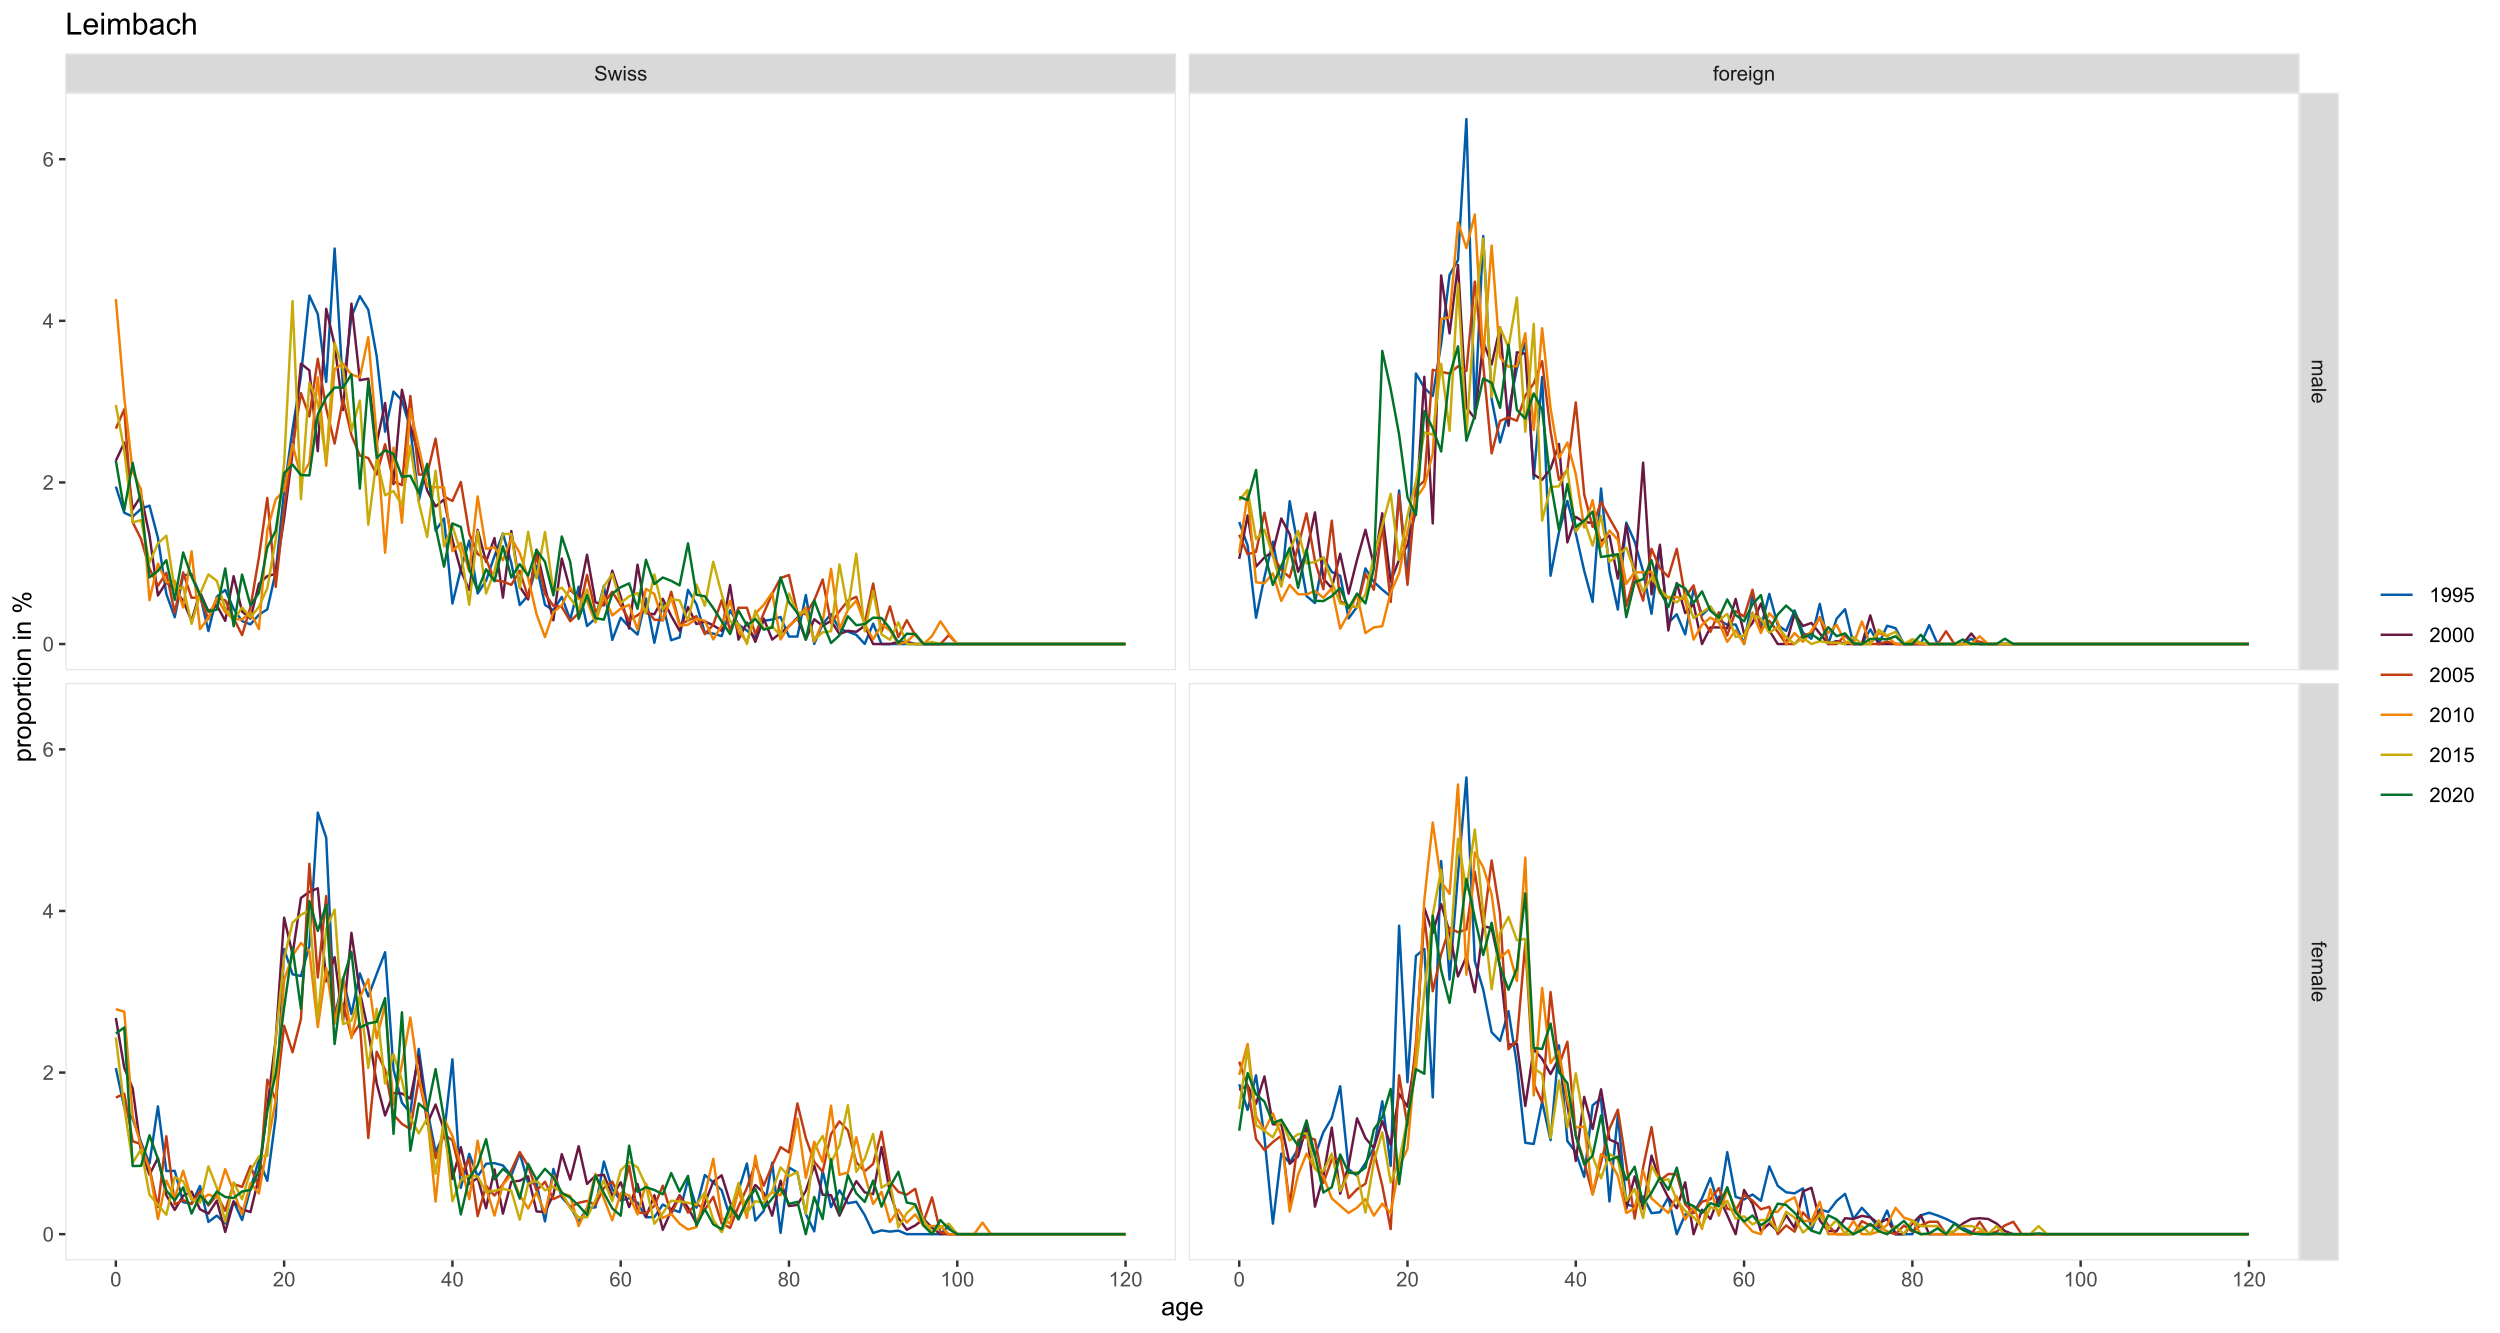 <?xml version="1.0" encoding="UTF-8"?>
<svg xmlns="http://www.w3.org/2000/svg" xmlns:xlink="http://www.w3.org/1999/xlink" width="1080pt" height="576pt" viewBox="0 0 1080 576" version="1.1">
<defs>
<g>
<symbol overflow="visible" id="glyph0-0">
<path style="stroke:none;" d="M 1.102 0 L 1.102 -5.5 L 5.5 -5.5 L 5.5 0 Z M 1.238 -0.137 L 5.363 -0.137 L 5.363 -5.363 L 1.238 -5.363 Z M 1.238 -0.137 "/>
</symbol>
<symbol overflow="visible" id="glyph0-1">
<path style="stroke:none;" d="M 0.395 -2.023 L 1.18 -2.094 C 1.215 -1.773 1.305 -1.516 1.441 -1.316 C 1.574 -1.113 1.785 -0.949 2.074 -0.828 C 2.359 -0.699 2.68 -0.637 3.043 -0.641 C 3.355 -0.637 3.637 -0.684 3.883 -0.781 C 4.125 -0.875 4.305 -1.008 4.426 -1.172 C 4.543 -1.336 4.605 -1.516 4.605 -1.711 C 4.605 -1.906 4.547 -2.078 4.434 -2.227 C 4.316 -2.375 4.129 -2.5 3.867 -2.602 C 3.695 -2.664 3.32 -2.766 2.746 -2.906 C 2.164 -3.047 1.758 -3.176 1.531 -3.301 C 1.227 -3.453 1.004 -3.648 0.855 -3.887 C 0.707 -4.117 0.633 -4.379 0.637 -4.672 C 0.633 -4.984 0.723 -5.281 0.906 -5.562 C 1.082 -5.836 1.344 -6.047 1.695 -6.191 C 2.039 -6.332 2.426 -6.402 2.852 -6.406 C 3.316 -6.402 3.73 -6.328 4.09 -6.18 C 4.445 -6.027 4.719 -5.805 4.91 -5.516 C 5.102 -5.219 5.203 -4.891 5.219 -4.523 L 4.422 -4.465 C 4.375 -4.863 4.23 -5.164 3.984 -5.367 C 3.734 -5.57 3.367 -5.672 2.887 -5.672 C 2.383 -5.672 2.016 -5.578 1.785 -5.395 C 1.555 -5.207 1.441 -4.984 1.441 -4.727 C 1.441 -4.496 1.52 -4.309 1.684 -4.168 C 1.84 -4.02 2.262 -3.871 2.941 -3.719 C 3.617 -3.562 4.082 -3.43 4.336 -3.316 C 4.703 -3.145 4.973 -2.93 5.148 -2.672 C 5.32 -2.414 5.406 -2.113 5.41 -1.777 C 5.406 -1.441 5.312 -1.129 5.121 -0.832 C 4.93 -0.535 4.652 -0.301 4.293 -0.137 C 3.93 0.027 3.527 0.105 3.082 0.109 C 2.512 0.105 2.031 0.023 1.648 -0.141 C 1.258 -0.305 0.957 -0.555 0.742 -0.891 C 0.52 -1.223 0.402 -1.598 0.395 -2.023 Z M 0.395 -2.023 "/>
</symbol>
<symbol overflow="visible" id="glyph0-2">
<path style="stroke:none;" d="M 1.422 0 L 0.027 -4.562 L 0.824 -4.562 L 1.551 -1.93 L 1.82 -0.949 C 1.832 -0.996 1.91 -1.309 2.059 -1.891 L 2.785 -4.562 L 3.578 -4.562 L 4.262 -1.918 L 4.492 -1.043 L 4.754 -1.926 L 5.535 -4.562 L 6.285 -4.562 L 4.859 0 L 4.055 0 L 3.332 -2.734 L 3.152 -3.512 L 2.23 0 Z M 1.422 0 "/>
</symbol>
<symbol overflow="visible" id="glyph0-3">
<path style="stroke:none;" d="M 0.586 -5.41 L 0.586 -6.301 L 1.359 -6.301 L 1.359 -5.41 Z M 0.586 0 L 0.586 -4.562 L 1.359 -4.562 L 1.359 0 Z M 0.586 0 "/>
</symbol>
<symbol overflow="visible" id="glyph0-4">
<path style="stroke:none;" d="M 0.27 -1.363 L 1.035 -1.484 C 1.078 -1.172 1.199 -0.938 1.395 -0.777 C 1.59 -0.609 1.863 -0.527 2.219 -0.531 C 2.57 -0.527 2.832 -0.602 3.008 -0.75 C 3.176 -0.895 3.262 -1.062 3.266 -1.258 C 3.262 -1.43 3.188 -1.566 3.039 -1.672 C 2.93 -1.734 2.664 -1.824 2.246 -1.934 C 1.676 -2.074 1.285 -2.195 1.066 -2.305 C 0.848 -2.406 0.68 -2.551 0.566 -2.738 C 0.453 -2.918 0.398 -3.125 0.398 -3.352 C 0.398 -3.555 0.445 -3.742 0.539 -3.914 C 0.633 -4.086 0.758 -4.23 0.918 -4.348 C 1.039 -4.434 1.203 -4.508 1.41 -4.574 C 1.617 -4.633 1.84 -4.664 2.078 -4.668 C 2.434 -4.664 2.75 -4.613 3.023 -4.512 C 3.293 -4.406 3.492 -4.266 3.621 -4.09 C 3.75 -3.914 3.84 -3.68 3.891 -3.387 L 3.133 -3.281 C 3.098 -3.516 2.996 -3.699 2.832 -3.832 C 2.664 -3.965 2.434 -4.031 2.137 -4.031 C 1.777 -4.031 1.523 -3.973 1.375 -3.855 C 1.223 -3.738 1.148 -3.598 1.148 -3.441 C 1.148 -3.34 1.18 -3.25 1.242 -3.172 C 1.305 -3.086 1.402 -3.02 1.539 -2.965 C 1.613 -2.934 1.84 -2.867 2.223 -2.766 C 2.766 -2.617 3.148 -2.496 3.367 -2.406 C 3.582 -2.312 3.75 -2.176 3.875 -2 C 3.996 -1.82 4.059 -1.602 4.062 -1.34 C 4.059 -1.078 3.984 -0.836 3.836 -0.609 C 3.684 -0.383 3.465 -0.207 3.184 -0.082 C 2.895 0.039 2.574 0.098 2.223 0.102 C 1.625 0.098 1.172 -0.02 0.863 -0.266 C 0.551 -0.508 0.355 -0.875 0.27 -1.363 Z M 0.27 -1.363 "/>
</symbol>
<symbol overflow="visible" id="glyph0-5">
<path style="stroke:none;" d="M 0.766 0 L 0.766 -3.961 L 0.082 -3.961 L 0.082 -4.562 L 0.766 -4.562 L 0.766 -5.047 C 0.762 -5.352 0.789 -5.582 0.848 -5.73 C 0.918 -5.93 1.047 -6.09 1.238 -6.219 C 1.422 -6.34 1.688 -6.402 2.027 -6.406 C 2.246 -6.402 2.484 -6.379 2.75 -6.328 L 2.633 -5.656 C 2.469 -5.68 2.32 -5.695 2.18 -5.699 C 1.945 -5.695 1.777 -5.645 1.68 -5.547 C 1.582 -5.445 1.535 -5.258 1.535 -4.984 L 1.535 -4.562 L 2.422 -4.562 L 2.422 -3.961 L 1.535 -3.961 L 1.535 0 Z M 0.766 0 "/>
</symbol>
<symbol overflow="visible" id="glyph0-6">
<path style="stroke:none;" d="M 0.293 -2.281 C 0.293 -3.125 0.527 -3.754 0.996 -4.16 C 1.387 -4.496 1.863 -4.664 2.434 -4.668 C 3.059 -4.664 3.57 -4.457 3.969 -4.051 C 4.363 -3.637 4.562 -3.07 4.566 -2.348 C 4.562 -1.758 4.477 -1.297 4.301 -0.961 C 4.125 -0.625 3.867 -0.363 3.535 -0.176 C 3.195 0.008 2.828 0.098 2.434 0.102 C 1.789 0.098 1.273 -0.102 0.883 -0.512 C 0.488 -0.918 0.293 -1.508 0.293 -2.281 Z M 1.086 -2.281 C 1.082 -1.695 1.211 -1.258 1.469 -0.969 C 1.723 -0.672 2.043 -0.527 2.434 -0.531 C 2.812 -0.527 3.133 -0.672 3.391 -0.969 C 3.645 -1.258 3.773 -1.707 3.773 -2.309 C 3.773 -2.871 3.645 -3.297 3.387 -3.59 C 3.129 -3.879 2.809 -4.023 2.434 -4.027 C 2.043 -4.023 1.723 -3.879 1.469 -3.594 C 1.211 -3.301 1.082 -2.863 1.086 -2.281 Z M 1.086 -2.281 "/>
</symbol>
<symbol overflow="visible" id="glyph0-7">
<path style="stroke:none;" d="M 0.57 0 L 0.57 -4.562 L 1.266 -4.562 L 1.266 -3.871 C 1.445 -4.191 1.609 -4.406 1.758 -4.512 C 1.906 -4.613 2.07 -4.664 2.258 -4.668 C 2.516 -4.664 2.781 -4.582 3.051 -4.418 L 2.785 -3.699 C 2.59 -3.809 2.402 -3.867 2.219 -3.867 C 2.047 -3.867 1.895 -3.816 1.762 -3.715 C 1.625 -3.613 1.527 -3.473 1.473 -3.293 C 1.383 -3.016 1.34 -2.715 1.344 -2.391 L 1.344 0 Z M 0.57 0 "/>
</symbol>
<symbol overflow="visible" id="glyph0-8">
<path style="stroke:none;" d="M 3.703 -1.469 L 4.504 -1.371 C 4.375 -0.902 4.141 -0.539 3.801 -0.285 C 3.461 -0.027 3.027 0.098 2.496 0.102 C 1.828 0.098 1.297 -0.102 0.906 -0.512 C 0.512 -0.918 0.316 -1.496 0.32 -2.242 C 0.316 -3.008 0.516 -3.605 0.914 -4.031 C 1.309 -4.453 1.82 -4.664 2.453 -4.668 C 3.059 -4.664 3.555 -4.457 3.945 -4.043 C 4.328 -3.629 4.523 -3.043 4.527 -2.289 C 4.523 -2.242 4.523 -2.176 4.523 -2.086 L 1.121 -2.086 C 1.145 -1.582 1.289 -1.195 1.547 -0.93 C 1.801 -0.66 2.117 -0.527 2.5 -0.531 C 2.781 -0.527 3.023 -0.602 3.227 -0.754 C 3.426 -0.902 3.586 -1.141 3.703 -1.469 Z M 1.164 -2.719 L 3.711 -2.719 C 3.672 -3.102 3.578 -3.387 3.422 -3.582 C 3.172 -3.879 2.852 -4.031 2.461 -4.031 C 2.105 -4.031 1.805 -3.91 1.566 -3.672 C 1.32 -3.434 1.188 -3.117 1.164 -2.719 Z M 1.164 -2.719 "/>
</symbol>
<symbol overflow="visible" id="glyph0-9">
<path style="stroke:none;" d="M 0.438 0.379 L 1.191 0.488 C 1.219 0.719 1.309 0.891 1.453 0.996 C 1.645 1.137 1.906 1.207 2.238 1.211 C 2.598 1.207 2.871 1.137 3.066 0.996 C 3.258 0.852 3.391 0.648 3.465 0.395 C 3.5 0.234 3.52 -0.094 3.52 -0.598 C 3.18 -0.199 2.758 0 2.258 0 C 1.625 0 1.141 -0.227 0.801 -0.68 C 0.453 -1.133 0.281 -1.676 0.285 -2.309 C 0.281 -2.742 0.359 -3.141 0.52 -3.512 C 0.676 -3.879 0.906 -4.164 1.207 -4.367 C 1.504 -4.562 1.855 -4.664 2.262 -4.668 C 2.797 -4.664 3.238 -4.445 3.594 -4.012 L 3.594 -4.562 L 4.305 -4.562 L 4.305 -0.617 C 4.301 0.094 4.227 0.594 4.086 0.891 C 3.938 1.188 3.711 1.422 3.398 1.594 C 3.086 1.766 2.699 1.852 2.242 1.852 C 1.695 1.852 1.254 1.727 0.922 1.484 C 0.586 1.234 0.426 0.867 0.438 0.379 Z M 1.078 -2.363 C 1.078 -1.762 1.195 -1.324 1.434 -1.051 C 1.672 -0.773 1.969 -0.637 2.328 -0.641 C 2.68 -0.637 2.98 -0.773 3.223 -1.051 C 3.461 -1.32 3.578 -1.75 3.582 -2.336 C 3.578 -2.895 3.457 -3.316 3.211 -3.602 C 2.961 -3.883 2.66 -4.023 2.316 -4.027 C 1.969 -4.023 1.676 -3.883 1.438 -3.605 C 1.195 -3.324 1.078 -2.91 1.078 -2.363 Z M 1.078 -2.363 "/>
</symbol>
<symbol overflow="visible" id="glyph0-10">
<path style="stroke:none;" d="M 0.578 0 L 0.578 -4.562 L 1.277 -4.562 L 1.277 -3.914 C 1.609 -4.414 2.09 -4.664 2.727 -4.668 C 3 -4.664 3.254 -4.613 3.484 -4.52 C 3.715 -4.418 3.887 -4.289 4.004 -4.129 C 4.113 -3.969 4.195 -3.777 4.246 -3.559 C 4.273 -3.41 4.289 -3.16 4.289 -2.805 L 4.289 0 L 3.516 0 L 3.516 -2.777 C 3.516 -3.09 3.484 -3.324 3.426 -3.484 C 3.363 -3.637 3.258 -3.762 3.105 -3.855 C 2.949 -3.949 2.77 -3.996 2.566 -3.996 C 2.234 -3.996 1.949 -3.891 1.711 -3.68 C 1.469 -3.469 1.348 -3.07 1.352 -2.492 L 1.352 0 Z M 0.578 0 "/>
</symbol>
<symbol overflow="visible" id="glyph0-11">
<path style="stroke:none;" d="M 0.367 -3.105 C 0.363 -3.848 0.438 -4.445 0.594 -4.902 C 0.742 -5.355 0.973 -5.707 1.277 -5.953 C 1.578 -6.199 1.957 -6.32 2.418 -6.324 C 2.754 -6.32 3.051 -6.254 3.309 -6.121 C 3.562 -5.984 3.773 -5.789 3.938 -5.531 C 4.102 -5.273 4.23 -4.961 4.328 -4.594 C 4.422 -4.227 4.469 -3.73 4.473 -3.105 C 4.469 -2.367 4.395 -1.77 4.242 -1.316 C 4.09 -0.859 3.863 -0.508 3.562 -0.262 C 3.258 -0.016 2.875 0.105 2.418 0.109 C 1.809 0.105 1.332 -0.109 0.988 -0.547 C 0.57 -1.066 0.363 -1.922 0.367 -3.105 Z M 1.16 -3.105 C 1.16 -2.07 1.281 -1.379 1.523 -1.039 C 1.766 -0.695 2.062 -0.527 2.418 -0.527 C 2.773 -0.527 3.074 -0.699 3.316 -1.043 C 3.559 -1.387 3.68 -2.074 3.68 -3.105 C 3.68 -4.145 3.559 -4.832 3.316 -5.172 C 3.074 -5.512 2.77 -5.684 2.41 -5.684 C 2.051 -5.684 1.77 -5.531 1.559 -5.234 C 1.293 -4.844 1.16 -4.137 1.16 -3.105 Z M 1.16 -3.105 "/>
</symbol>
<symbol overflow="visible" id="glyph0-12">
<path style="stroke:none;" d="M 4.43 -0.742 L 4.43 0 L 0.266 0 C 0.258 -0.188 0.289 -0.367 0.355 -0.539 C 0.461 -0.82 0.629 -1.098 0.863 -1.375 C 1.094 -1.648 1.434 -1.965 1.879 -2.328 C 2.562 -2.887 3.023 -3.332 3.266 -3.664 C 3.5 -3.988 3.621 -4.301 3.625 -4.594 C 3.621 -4.898 3.512 -5.156 3.297 -5.367 C 3.074 -5.578 2.789 -5.684 2.441 -5.684 C 2.066 -5.684 1.77 -5.57 1.547 -5.348 C 1.32 -5.125 1.207 -4.816 1.207 -4.422 L 0.414 -4.504 C 0.465 -5.094 0.668 -5.543 1.027 -5.855 C 1.379 -6.164 1.855 -6.32 2.457 -6.324 C 3.059 -6.32 3.539 -6.152 3.891 -5.82 C 4.242 -5.484 4.418 -5.07 4.422 -4.578 C 4.418 -4.32 4.367 -4.074 4.266 -3.832 C 4.164 -3.59 3.992 -3.332 3.754 -3.062 C 3.512 -2.793 3.113 -2.426 2.562 -1.957 C 2.094 -1.566 1.797 -1.301 1.664 -1.16 C 1.531 -1.02 1.422 -0.879 1.34 -0.742 Z M 4.43 -0.742 "/>
</symbol>
<symbol overflow="visible" id="glyph0-13">
<path style="stroke:none;" d="M 2.844 0 L 2.844 -1.508 L 0.113 -1.508 L 0.113 -2.219 L 2.988 -6.301 L 3.617 -6.301 L 3.617 -2.219 L 4.469 -2.219 L 4.469 -1.508 L 3.617 -1.508 L 3.617 0 Z M 2.844 -2.219 L 2.844 -5.059 L 0.871 -2.219 Z M 2.844 -2.219 "/>
</symbol>
<symbol overflow="visible" id="glyph0-14">
<path style="stroke:none;" d="M 4.379 -4.758 L 3.609 -4.695 C 3.539 -4.996 3.441 -5.219 3.316 -5.359 C 3.105 -5.574 2.848 -5.684 2.543 -5.688 C 2.297 -5.684 2.078 -5.617 1.895 -5.484 C 1.648 -5.305 1.457 -5.043 1.32 -4.703 C 1.176 -4.363 1.105 -3.879 1.102 -3.25 C 1.285 -3.531 1.512 -3.742 1.781 -3.879 C 2.051 -4.016 2.332 -4.082 2.629 -4.086 C 3.141 -4.082 3.578 -3.895 3.945 -3.516 C 4.305 -3.137 4.488 -2.645 4.492 -2.047 C 4.488 -1.648 4.402 -1.281 4.234 -0.941 C 4.062 -0.602 3.828 -0.34 3.531 -0.16 C 3.23 0.02 2.895 0.105 2.52 0.109 C 1.871 0.105 1.344 -0.129 0.941 -0.602 C 0.531 -1.074 0.328 -1.855 0.332 -2.949 C 0.328 -4.16 0.551 -5.047 1.004 -5.602 C 1.395 -6.082 1.926 -6.32 2.59 -6.324 C 3.086 -6.32 3.492 -6.184 3.809 -5.906 C 4.125 -5.629 4.312 -5.246 4.379 -4.758 Z M 1.219 -2.039 C 1.219 -1.773 1.273 -1.516 1.387 -1.273 C 1.5 -1.027 1.66 -0.844 1.863 -0.719 C 2.066 -0.59 2.277 -0.527 2.504 -0.527 C 2.828 -0.527 3.109 -0.656 3.348 -0.922 C 3.578 -1.184 3.695 -1.543 3.699 -2 C 3.695 -2.43 3.582 -2.773 3.352 -3.027 C 3.117 -3.273 2.824 -3.398 2.477 -3.402 C 2.121 -3.398 1.824 -3.273 1.582 -3.027 C 1.34 -2.773 1.219 -2.445 1.219 -2.039 Z M 1.219 -2.039 "/>
</symbol>
<symbol overflow="visible" id="glyph0-15">
<path style="stroke:none;" d="M 1.555 -3.418 C 1.23 -3.531 0.992 -3.699 0.84 -3.918 C 0.684 -4.133 0.609 -4.395 0.609 -4.699 C 0.609 -5.156 0.773 -5.539 1.102 -5.855 C 1.43 -6.164 1.867 -6.32 2.418 -6.324 C 2.969 -6.32 3.41 -6.16 3.746 -5.844 C 4.078 -5.523 4.246 -5.137 4.25 -4.68 C 4.246 -4.387 4.172 -4.133 4.02 -3.918 C 3.863 -3.699 3.629 -3.531 3.32 -3.418 C 3.707 -3.285 4 -3.082 4.203 -2.805 C 4.402 -2.52 4.504 -2.184 4.508 -1.801 C 4.504 -1.258 4.312 -0.805 3.934 -0.441 C 3.551 -0.074 3.051 0.105 2.434 0.109 C 1.809 0.105 1.309 -0.074 0.926 -0.441 C 0.543 -0.809 0.352 -1.27 0.355 -1.82 C 0.352 -2.23 0.457 -2.574 0.668 -2.852 C 0.875 -3.125 1.168 -3.312 1.555 -3.418 Z M 1.402 -4.727 C 1.398 -4.426 1.496 -4.184 1.688 -3.996 C 1.879 -3.805 2.129 -3.707 2.438 -3.711 C 2.734 -3.707 2.977 -3.801 3.168 -3.992 C 3.355 -4.176 3.449 -4.406 3.453 -4.684 C 3.449 -4.965 3.352 -5.203 3.16 -5.398 C 2.961 -5.586 2.719 -5.684 2.43 -5.688 C 2.129 -5.684 1.883 -5.59 1.691 -5.402 C 1.496 -5.215 1.398 -4.988 1.402 -4.727 Z M 1.152 -1.816 C 1.148 -1.598 1.199 -1.383 1.309 -1.176 C 1.41 -0.969 1.566 -0.809 1.773 -0.695 C 1.98 -0.582 2.203 -0.527 2.441 -0.527 C 2.809 -0.527 3.113 -0.645 3.355 -0.883 C 3.594 -1.121 3.715 -1.426 3.719 -1.793 C 3.715 -2.164 3.59 -2.469 3.344 -2.715 C 3.094 -2.957 2.785 -3.082 2.414 -3.082 C 2.051 -3.082 1.75 -2.961 1.512 -2.719 C 1.27 -2.477 1.148 -2.176 1.152 -1.816 Z M 1.152 -1.816 "/>
</symbol>
<symbol overflow="visible" id="glyph0-16">
<path style="stroke:none;" d="M 3.277 0 L 2.504 0 L 2.504 -4.93 C 2.316 -4.75 2.074 -4.574 1.773 -4.395 C 1.469 -4.215 1.195 -4.082 0.957 -3.996 L 0.957 -4.742 C 1.387 -4.941 1.766 -5.188 2.09 -5.48 C 2.414 -5.77 2.645 -6.051 2.781 -6.324 L 3.277 -6.324 Z M 3.277 0 "/>
</symbol>
<symbol overflow="visible" id="glyph0-17">
<path style="stroke:none;" d="M 0.48 -1.457 L 1.227 -1.527 C 1.285 -1.172 1.406 -0.918 1.586 -0.762 C 1.762 -0.605 1.988 -0.527 2.27 -0.527 C 2.504 -0.527 2.715 -0.582 2.895 -0.691 C 3.074 -0.801 3.219 -0.945 3.336 -1.129 C 3.445 -1.309 3.543 -1.555 3.621 -1.863 C 3.699 -2.172 3.738 -2.484 3.738 -2.809 C 3.738 -2.84 3.734 -2.895 3.734 -2.965 C 3.578 -2.715 3.367 -2.512 3.102 -2.363 C 2.828 -2.207 2.539 -2.133 2.23 -2.137 C 1.707 -2.133 1.266 -2.32 0.906 -2.703 C 0.543 -3.078 0.363 -3.578 0.367 -4.199 C 0.363 -4.836 0.551 -5.348 0.93 -5.738 C 1.305 -6.125 1.777 -6.32 2.348 -6.324 C 2.754 -6.32 3.129 -6.211 3.469 -5.992 C 3.809 -5.77 4.066 -5.457 4.242 -5.051 C 4.418 -4.641 4.504 -4.047 4.508 -3.277 C 4.504 -2.469 4.418 -1.828 4.246 -1.355 C 4.07 -0.875 3.809 -0.512 3.465 -0.266 C 3.117 -0.016 2.715 0.105 2.25 0.109 C 1.758 0.105 1.355 -0.027 1.043 -0.301 C 0.73 -0.574 0.543 -0.961 0.48 -1.457 Z M 3.648 -4.238 C 3.645 -4.676 3.527 -5.027 3.293 -5.293 C 3.055 -5.551 2.77 -5.684 2.441 -5.684 C 2.094 -5.684 1.793 -5.543 1.543 -5.262 C 1.285 -4.98 1.16 -4.617 1.16 -4.172 C 1.16 -3.77 1.281 -3.441 1.523 -3.195 C 1.766 -2.941 2.062 -2.816 2.418 -2.82 C 2.773 -2.816 3.066 -2.941 3.301 -3.195 C 3.527 -3.441 3.645 -3.789 3.648 -4.238 Z M 3.648 -4.238 "/>
</symbol>
<symbol overflow="visible" id="glyph0-18">
<path style="stroke:none;" d="M 0.367 -1.648 L 1.176 -1.719 C 1.234 -1.32 1.375 -1.023 1.594 -0.824 C 1.812 -0.625 2.078 -0.527 2.391 -0.527 C 2.762 -0.527 3.074 -0.668 3.336 -0.949 C 3.59 -1.23 3.719 -1.602 3.723 -2.066 C 3.719 -2.504 3.594 -2.852 3.348 -3.109 C 3.098 -3.363 2.773 -3.492 2.375 -3.492 C 2.125 -3.492 1.902 -3.434 1.703 -3.32 C 1.5 -3.207 1.344 -3.062 1.23 -2.883 L 0.504 -2.977 L 1.113 -6.215 L 4.246 -6.215 L 4.246 -5.473 L 1.73 -5.473 L 1.391 -3.781 C 1.766 -4.039 2.164 -4.172 2.582 -4.176 C 3.129 -4.172 3.594 -3.98 3.973 -3.605 C 4.352 -3.223 4.539 -2.734 4.543 -2.137 C 4.539 -1.562 4.375 -1.07 4.043 -0.656 C 3.637 -0.148 3.086 0.105 2.391 0.109 C 1.816 0.105 1.348 -0.051 0.984 -0.371 C 0.621 -0.691 0.414 -1.117 0.367 -1.648 Z M 0.367 -1.648 "/>
</symbol>
<symbol overflow="visible" id="glyph1-0">
<path style="stroke:none;" d="M 0 1.102 L 5.5 1.102 L 5.5 5.5 L 0 5.5 Z M 0.137 1.238 L 0.137 5.363 L 5.363 5.363 L 5.363 1.238 Z M 0.137 1.238 "/>
</symbol>
<symbol overflow="visible" id="glyph1-1">
<path style="stroke:none;" d="M 0 0.578 L 4.562 0.578 L 4.562 1.273 L 3.922 1.273 C 4.141 1.414 4.32 1.605 4.461 1.844 C 4.594 2.078 4.664 2.348 4.668 2.656 C 4.664 2.992 4.594 3.27 4.457 3.488 C 4.312 3.699 4.117 3.852 3.867 3.945 C 4.398 4.301 4.664 4.773 4.668 5.355 C 4.664 5.805 4.539 6.148 4.289 6.395 C 4.039 6.637 3.652 6.762 3.133 6.762 L 0 6.762 L 0 5.996 L 2.875 5.996 C 3.184 5.992 3.406 5.969 3.543 5.918 C 3.676 5.867 3.785 5.773 3.871 5.645 C 3.953 5.512 3.996 5.359 3.996 5.184 C 3.996 4.859 3.887 4.594 3.676 4.383 C 3.457 4.172 3.117 4.066 2.652 4.066 L 0 4.066 L 0 3.293 L 2.965 3.293 C 3.309 3.293 3.566 3.227 3.738 3.102 C 3.91 2.973 3.996 2.77 3.996 2.484 C 3.996 2.266 3.938 2.062 3.824 1.879 C 3.707 1.691 3.539 1.559 3.32 1.477 C 3.098 1.391 2.781 1.348 2.367 1.352 L 0 1.352 Z M 0 0.578 "/>
</symbol>
<symbol overflow="visible" id="glyph1-2">
<path style="stroke:none;" d="M 0.562 3.559 C 0.32 3.27 0.148 2.996 0.047 2.73 C -0.051 2.465 -0.098 2.18 -0.102 1.879 C -0.098 1.375 0.02 0.988 0.266 0.719 C 0.508 0.449 0.82 0.316 1.203 0.316 C 1.422 0.316 1.629 0.367 1.816 0.469 C 2 0.57 2.148 0.703 2.262 0.867 C 2.371 1.031 2.453 1.215 2.516 1.426 C 2.551 1.574 2.59 1.805 2.629 2.113 C 2.703 2.734 2.793 3.195 2.895 3.492 C 3 3.492 3.066 3.492 3.098 3.496 C 3.41 3.492 3.633 3.418 3.766 3.277 C 3.938 3.074 4.023 2.781 4.027 2.398 C 4.023 2.031 3.961 1.762 3.836 1.59 C 3.707 1.414 3.48 1.289 3.16 1.207 L 3.262 0.449 C 3.582 0.516 3.844 0.629 4.043 0.789 C 4.242 0.945 4.395 1.172 4.504 1.473 C 4.609 1.77 4.664 2.117 4.668 2.508 C 4.664 2.898 4.617 3.215 4.527 3.457 C 4.434 3.699 4.32 3.879 4.184 3.996 C 4.043 4.109 3.867 4.188 3.656 4.238 C 3.523 4.258 3.285 4.27 2.945 4.273 L 1.914 4.273 C 1.191 4.27 0.734 4.289 0.547 4.324 C 0.352 4.355 0.172 4.418 0 4.52 L 0 3.711 C 0.16 3.629 0.348 3.578 0.562 3.559 Z M 2.289 3.492 C 2.172 3.211 2.074 2.789 2 2.23 C 1.949 1.91 1.898 1.684 1.844 1.555 C 1.785 1.422 1.699 1.32 1.59 1.25 C 1.477 1.176 1.355 1.141 1.227 1.145 C 1.016 1.141 0.844 1.219 0.707 1.379 C 0.57 1.531 0.504 1.762 0.504 2.062 C 0.504 2.359 0.566 2.621 0.699 2.855 C 0.824 3.086 1.004 3.258 1.234 3.367 C 1.406 3.449 1.664 3.492 2.008 3.492 Z M 2.289 3.492 "/>
</symbol>
<symbol overflow="visible" id="glyph1-3">
<path style="stroke:none;" d="M 0 0.562 L 6.301 0.562 L 6.301 1.336 L 0 1.336 Z M 0 0.562 "/>
</symbol>
<symbol overflow="visible" id="glyph1-4">
<path style="stroke:none;" d="M 1.469 3.703 L 1.371 4.504 C 0.902 4.375 0.539 4.141 0.285 3.801 C 0.027 3.461 -0.098 3.027 -0.102 2.496 C -0.098 1.828 0.102 1.297 0.512 0.906 C 0.918 0.512 1.496 0.316 2.242 0.32 C 3.008 0.316 3.605 0.516 4.031 0.914 C 4.453 1.309 4.664 1.82 4.668 2.453 C 4.664 3.059 4.457 3.555 4.043 3.945 C 3.629 4.328 3.043 4.523 2.289 4.527 C 2.242 4.523 2.176 4.523 2.086 4.523 L 2.086 1.121 C 1.582 1.145 1.195 1.289 0.93 1.547 C 0.66 1.801 0.527 2.117 0.531 2.5 C 0.527 2.781 0.602 3.023 0.754 3.227 C 0.902 3.426 1.141 3.586 1.469 3.703 Z M 2.719 1.164 L 2.719 3.711 C 3.102 3.672 3.387 3.578 3.582 3.422 C 3.879 3.172 4.031 2.852 4.031 2.461 C 4.031 2.105 3.91 1.805 3.672 1.566 C 3.434 1.32 3.117 1.188 2.719 1.164 Z M 2.719 1.164 "/>
</symbol>
<symbol overflow="visible" id="glyph1-5">
<path style="stroke:none;" d="M 0 0.766 L 3.961 0.766 L 3.961 0.082 L 4.562 0.082 L 4.562 0.766 L 5.047 0.766 C 5.352 0.762 5.582 0.789 5.73 0.848 C 5.93 0.918 6.09 1.047 6.219 1.238 C 6.34 1.422 6.402 1.688 6.406 2.027 C 6.402 2.246 6.379 2.484 6.328 2.75 L 5.656 2.633 C 5.68 2.469 5.695 2.32 5.699 2.18 C 5.695 1.941 5.645 1.773 5.547 1.68 C 5.445 1.582 5.258 1.535 4.984 1.535 L 4.562 1.535 L 4.562 2.422 L 3.961 2.422 L 3.961 1.535 L 0 1.535 Z M 0 0.766 "/>
</symbol>
<symbol overflow="visible" id="glyph2-0">
<path style="stroke:none;" d="M 1.375 0 L 1.375 -6.875 L 6.875 -6.875 L 6.875 0 Z M 1.547 -0.172 L 6.703 -0.172 L 6.703 -6.703 L 1.547 -6.703 Z M 1.547 -0.172 "/>
</symbol>
<symbol overflow="visible" id="glyph2-1">
<path style="stroke:none;" d="M 4.445 -0.703 C 4.086 -0.398 3.742 -0.184 3.414 -0.059 C 3.082 0.066 2.727 0.129 2.348 0.129 C 1.719 0.129 1.238 -0.023 0.902 -0.328 C 0.566 -0.633 0.398 -1.023 0.398 -1.504 C 0.398 -1.781 0.461 -2.035 0.586 -2.27 C 0.711 -2.496 0.875 -2.684 1.086 -2.824 C 1.289 -2.965 1.523 -3.07 1.781 -3.141 C 1.969 -3.191 2.254 -3.238 2.641 -3.289 C 3.418 -3.375 3.992 -3.488 4.367 -3.621 C 4.367 -3.754 4.371 -3.836 4.371 -3.871 C 4.371 -4.266 4.277 -4.543 4.098 -4.703 C 3.848 -4.918 3.48 -5.027 2.996 -5.031 C 2.539 -5.027 2.203 -4.949 1.988 -4.793 C 1.77 -4.633 1.609 -4.352 1.508 -3.949 L 0.562 -4.078 C 0.648 -4.48 0.789 -4.805 0.988 -5.055 C 1.184 -5.301 1.469 -5.492 1.844 -5.629 C 2.215 -5.762 2.645 -5.828 3.137 -5.832 C 3.621 -5.828 4.02 -5.773 4.324 -5.66 C 4.629 -5.543 4.852 -5.398 4.996 -5.227 C 5.137 -5.055 5.238 -4.836 5.297 -4.57 C 5.328 -4.406 5.344 -4.109 5.344 -3.68 L 5.344 -2.391 C 5.344 -1.492 5.363 -0.922 5.406 -0.684 C 5.445 -0.445 5.527 -0.219 5.648 0 L 4.641 0 C 4.539 -0.199 4.473 -0.434 4.445 -0.703 Z M 4.367 -2.863 C 4.012 -2.719 3.488 -2.598 2.789 -2.496 C 2.391 -2.438 2.105 -2.371 1.941 -2.301 C 1.773 -2.227 1.648 -2.121 1.562 -1.988 C 1.473 -1.848 1.43 -1.695 1.43 -1.531 C 1.43 -1.27 1.527 -1.055 1.723 -0.887 C 1.918 -0.711 2.203 -0.625 2.578 -0.629 C 2.949 -0.625 3.277 -0.707 3.57 -0.871 C 3.859 -1.031 4.074 -1.254 4.211 -1.543 C 4.312 -1.754 4.363 -2.078 4.367 -2.508 Z M 4.367 -2.863 "/>
</symbol>
<symbol overflow="visible" id="glyph2-2">
<path style="stroke:none;" d="M 0.547 0.473 L 1.488 0.613 C 1.527 0.898 1.637 1.109 1.816 1.246 C 2.055 1.422 2.379 1.512 2.797 1.516 C 3.242 1.512 3.59 1.422 3.832 1.246 C 4.074 1.062 4.238 0.812 4.328 0.492 C 4.379 0.297 4.402 -0.113 4.398 -0.746 C 3.973 -0.246 3.445 0 2.82 0 C 2.031 0 1.426 -0.281 1 -0.848 C 0.566 -1.41 0.352 -2.09 0.355 -2.883 C 0.352 -3.426 0.449 -3.926 0.648 -4.391 C 0.844 -4.848 1.129 -5.203 1.504 -5.457 C 1.875 -5.703 2.316 -5.828 2.824 -5.832 C 3.496 -5.828 4.051 -5.559 4.492 -5.016 L 4.492 -5.703 L 5.383 -5.703 L 5.383 -0.773 C 5.379 0.113 5.289 0.742 5.109 1.113 C 4.93 1.484 4.641 1.777 4.25 1.992 C 3.855 2.207 3.375 2.312 2.805 2.316 C 2.121 2.312 1.57 2.16 1.152 1.855 C 0.734 1.547 0.531 1.086 0.547 0.473 Z M 1.348 -2.953 C 1.348 -2.203 1.496 -1.656 1.793 -1.316 C 2.09 -0.969 2.461 -0.797 2.91 -0.801 C 3.352 -0.797 3.723 -0.969 4.027 -1.312 C 4.324 -1.656 4.477 -2.191 4.48 -2.922 C 4.477 -3.617 4.32 -4.145 4.016 -4.5 C 3.703 -4.852 3.332 -5.027 2.895 -5.031 C 2.465 -5.027 2.098 -4.852 1.797 -4.508 C 1.496 -4.156 1.348 -3.641 1.348 -2.953 Z M 1.348 -2.953 "/>
</symbol>
<symbol overflow="visible" id="glyph2-3">
<path style="stroke:none;" d="M 4.629 -1.836 L 5.629 -1.715 C 5.469 -1.125 5.176 -0.672 4.75 -0.352 C 4.324 -0.031 3.781 0.129 3.121 0.129 C 2.281 0.129 1.617 -0.125 1.133 -0.641 C 0.641 -1.152 0.398 -1.875 0.402 -2.805 C 0.398 -3.762 0.645 -4.504 1.145 -5.035 C 1.637 -5.562 2.277 -5.828 3.066 -5.832 C 3.824 -5.828 4.449 -5.57 4.934 -5.051 C 5.418 -4.531 5.66 -3.801 5.66 -2.863 C 5.66 -2.805 5.656 -2.719 5.656 -2.605 L 1.402 -2.605 C 1.434 -1.977 1.613 -1.496 1.934 -1.164 C 2.25 -0.828 2.645 -0.66 3.125 -0.664 C 3.477 -0.66 3.781 -0.754 4.031 -0.945 C 4.281 -1.129 4.48 -1.426 4.629 -1.836 Z M 1.457 -3.398 L 4.641 -3.398 C 4.598 -3.879 4.473 -4.238 4.273 -4.48 C 3.961 -4.852 3.562 -5.039 3.078 -5.039 C 2.629 -5.039 2.258 -4.891 1.957 -4.594 C 1.652 -4.297 1.484 -3.898 1.457 -3.398 Z M 1.457 -3.398 "/>
</symbol>
<symbol overflow="visible" id="glyph3-0">
<path style="stroke:none;" d="M 0 -1.375 L -6.875 -1.375 L -6.875 -6.875 L 0 -6.875 Z M -0.172 -1.547 L -0.172 -6.703 L -6.703 -6.703 L -6.703 -1.547 Z M -0.172 -1.547 "/>
</symbol>
<symbol overflow="visible" id="glyph3-1">
<path style="stroke:none;" d="M 2.188 -0.727 L -5.703 -0.727 L -5.703 -1.605 L -4.961 -1.605 C -5.25 -1.812 -5.469 -2.047 -5.613 -2.309 C -5.758 -2.57 -5.828 -2.887 -5.832 -3.262 C -5.828 -3.746 -5.703 -4.176 -5.457 -4.551 C -5.203 -4.922 -4.852 -5.203 -4.395 -5.391 C -3.938 -5.578 -3.438 -5.672 -2.895 -5.676 C -2.309 -5.672 -1.781 -5.566 -1.316 -5.359 C -0.848 -5.148 -0.488 -4.844 -0.242 -4.449 C 0.008 -4.047 0.129 -3.629 0.129 -3.191 C 0.129 -2.867 0.062 -2.578 -0.074 -2.32 C -0.207 -2.062 -0.379 -1.852 -0.59 -1.691 L 2.188 -1.691 Z M -2.82 -1.602 C -2.082 -1.598 -1.539 -1.746 -1.191 -2.047 C -0.836 -2.34 -0.66 -2.699 -0.664 -3.125 C -0.66 -3.551 -0.844 -3.918 -1.211 -4.227 C -1.574 -4.531 -2.137 -4.688 -2.898 -4.688 C -3.625 -4.688 -4.168 -4.535 -4.531 -4.238 C -4.891 -3.938 -5.074 -3.582 -5.074 -3.168 C -5.074 -2.754 -4.879 -2.391 -4.496 -2.074 C -4.109 -1.758 -3.551 -1.598 -2.82 -1.602 Z M -2.82 -1.602 "/>
</symbol>
<symbol overflow="visible" id="glyph3-2">
<path style="stroke:none;" d="M 0 -0.715 L -5.703 -0.715 L -5.703 -1.586 L -4.84 -1.586 C -5.242 -1.805 -5.508 -2.008 -5.637 -2.199 C -5.766 -2.383 -5.828 -2.59 -5.832 -2.82 C -5.828 -3.141 -5.727 -3.473 -5.523 -3.812 L -4.625 -3.48 C -4.762 -3.242 -4.832 -3.004 -4.836 -2.773 C -4.832 -2.555 -4.77 -2.363 -4.645 -2.199 C -4.516 -2.027 -4.34 -1.91 -4.113 -1.844 C -3.77 -1.73 -3.391 -1.676 -2.984 -1.68 L 0 -1.68 Z M 0 -0.715 "/>
</symbol>
<symbol overflow="visible" id="glyph3-3">
<path style="stroke:none;" d="M -2.852 -0.367 C -3.906 -0.363 -4.688 -0.656 -5.199 -1.246 C -5.617 -1.734 -5.828 -2.332 -5.832 -3.039 C -5.828 -3.82 -5.574 -4.461 -5.062 -4.961 C -4.547 -5.457 -3.836 -5.707 -2.934 -5.711 C -2.195 -5.707 -1.617 -5.598 -1.199 -5.379 C -0.777 -5.156 -0.449 -4.832 -0.219 -4.414 C 0.016 -3.992 0.129 -3.535 0.129 -3.039 C 0.129 -2.238 -0.125 -1.594 -0.637 -1.105 C -1.148 -0.609 -1.887 -0.363 -2.852 -0.367 Z M -2.852 -1.359 C -2.121 -1.359 -1.574 -1.516 -1.211 -1.836 C -0.844 -2.152 -0.66 -2.555 -0.664 -3.039 C -0.66 -3.516 -0.844 -3.914 -1.211 -4.234 C -1.574 -4.551 -2.133 -4.711 -2.883 -4.715 C -3.586 -4.711 -4.117 -4.551 -4.484 -4.234 C -4.844 -3.91 -5.027 -3.512 -5.031 -3.039 C -5.027 -2.555 -4.848 -2.152 -4.488 -1.836 C -4.129 -1.516 -3.582 -1.359 -2.852 -1.359 Z M -2.852 -1.359 "/>
</symbol>
<symbol overflow="visible" id="glyph3-4">
<path style="stroke:none;" d="M -0.863 -2.836 L -0.012 -2.977 C 0.043 -2.703 0.07 -2.457 0.074 -2.246 C 0.07 -1.891 0.02 -1.621 -0.09 -1.43 C -0.199 -1.234 -0.348 -1.098 -0.527 -1.02 C -0.707 -0.941 -1.086 -0.902 -1.672 -0.902 L -4.953 -0.902 L -4.953 -0.195 L -5.703 -0.195 L -5.703 -0.902 L -7.117 -0.902 L -7.695 -1.863 L -5.703 -1.863 L -5.703 -2.836 L -4.953 -2.836 L -4.953 -1.863 L -1.617 -1.863 C -1.34 -1.863 -1.16 -1.879 -1.082 -1.914 C -1 -1.945 -0.938 -2 -0.895 -2.078 C -0.848 -2.152 -0.824 -2.262 -0.828 -2.41 C -0.824 -2.516 -0.836 -2.66 -0.863 -2.836 Z M -0.863 -2.836 "/>
</symbol>
<symbol overflow="visible" id="glyph3-5">
<path style="stroke:none;" d="M -6.762 -0.73 L -7.875 -0.73 L -7.875 -1.699 L -6.762 -1.699 Z M 0 -0.73 L -5.703 -0.73 L -5.703 -1.699 L 0 -1.695 Z M 0 -0.73 "/>
</symbol>
<symbol overflow="visible" id="glyph3-6">
<path style="stroke:none;" d="M 0 -0.727 L -5.703 -0.727 L -5.703 -1.594 L -4.895 -1.594 C -5.516 -2.012 -5.828 -2.617 -5.832 -3.41 C -5.828 -3.754 -5.766 -4.066 -5.645 -4.355 C -5.52 -4.641 -5.359 -4.859 -5.16 -5.004 C -4.957 -5.145 -4.719 -5.242 -4.445 -5.305 C -4.266 -5.336 -3.953 -5.355 -3.508 -5.359 L 0 -5.359 L 0 -4.395 L -3.469 -4.395 C -3.863 -4.395 -4.156 -4.355 -4.352 -4.281 C -4.543 -4.203 -4.699 -4.07 -4.82 -3.879 C -4.934 -3.688 -4.992 -3.461 -4.996 -3.207 C -4.992 -2.793 -4.859 -2.438 -4.602 -2.141 C -4.336 -1.836 -3.844 -1.688 -3.117 -1.691 L 0 -1.691 Z M 0 -0.727 "/>
</symbol>
<symbol overflow="visible" id="glyph3-7">
<path style="stroke:none;" d=""/>
</symbol>
<symbol overflow="visible" id="glyph3-8">
<path style="stroke:none;" d="M -5.984 -0.641 C -6.543 -0.637 -7.023 -0.777 -7.418 -1.062 C -7.809 -1.344 -8.004 -1.754 -8.008 -2.293 C -8.004 -2.785 -7.828 -3.195 -7.477 -3.52 C -7.125 -3.844 -6.605 -4.008 -5.926 -4.008 C -5.254 -4.008 -4.742 -3.844 -4.383 -3.516 C -4.023 -3.188 -3.844 -2.781 -3.844 -2.305 C -3.844 -1.824 -4.02 -1.43 -4.375 -1.113 C -4.73 -0.797 -5.266 -0.637 -5.984 -0.641 Z M -7.344 -2.32 C -7.34 -2.078 -7.238 -1.879 -7.031 -1.723 C -6.82 -1.562 -6.438 -1.48 -5.887 -1.484 C -5.379 -1.48 -5.023 -1.562 -4.82 -1.723 C -4.613 -1.883 -4.512 -2.082 -4.512 -2.32 C -4.512 -2.562 -4.613 -2.762 -4.82 -2.926 C -5.027 -3.082 -5.406 -3.164 -5.961 -3.164 C -6.469 -3.164 -6.828 -3.082 -7.035 -2.922 C -7.238 -2.758 -7.34 -2.559 -7.344 -2.32 Z M 0.289 -2.324 L -8.008 -6.633 L -8.008 -7.418 L 0.289 -3.125 Z M -1.848 -5.73 C -2.41 -5.73 -2.891 -5.871 -3.281 -6.152 C -3.672 -6.434 -3.867 -6.844 -3.871 -7.391 C -3.867 -7.883 -3.691 -8.293 -3.34 -8.617 C -2.988 -8.941 -2.469 -9.105 -1.789 -9.105 C -1.117 -9.105 -0.605 -8.941 -0.25 -8.613 C 0.109 -8.285 0.285 -7.879 0.289 -7.395 C 0.285 -6.918 0.113 -6.52 -0.242 -6.203 C -0.594 -5.887 -1.129 -5.73 -1.848 -5.73 Z M -3.207 -7.418 C -3.203 -7.172 -3.102 -6.969 -2.895 -6.812 C -2.684 -6.652 -2.301 -6.574 -1.75 -6.574 C -1.246 -6.574 -0.891 -6.652 -0.688 -6.816 C -0.477 -6.973 -0.375 -7.172 -0.375 -7.414 C -0.375 -7.656 -0.477 -7.859 -0.688 -8.02 C -0.891 -8.18 -1.27 -8.262 -1.824 -8.262 C -2.332 -8.262 -2.691 -8.18 -2.898 -8.02 C -3.102 -7.855 -3.203 -7.656 -3.207 -7.418 Z M -3.207 -7.418 "/>
</symbol>
<symbol overflow="visible" id="glyph4-0">
<path style="stroke:none;" d="M 1.648 0 L 1.648 -8.25 L 8.25 -8.25 L 8.25 0 Z M 1.855 -0.207 L 8.043 -0.207 L 8.043 -8.043 L 1.855 -8.043 Z M 1.855 -0.207 "/>
</symbol>
<symbol overflow="visible" id="glyph4-1">
<path style="stroke:none;" d="M 0.969 0 L 0.969 -9.449 L 2.219 -9.449 L 2.219 -1.113 L 6.871 -1.113 L 6.871 0 Z M 0.969 0 "/>
</symbol>
<symbol overflow="visible" id="glyph4-2">
<path style="stroke:none;" d="M 5.555 -2.203 L 6.754 -2.055 C 6.562 -1.352 6.211 -0.809 5.703 -0.422 C 5.188 -0.039 4.535 0.152 3.746 0.156 C 2.738 0.152 1.945 -0.152 1.363 -0.77 C 0.773 -1.383 0.48 -2.25 0.484 -3.363 C 0.48 -4.516 0.777 -5.41 1.371 -6.047 C 1.965 -6.68 2.734 -6.996 3.68 -7 C 4.594 -6.996 5.34 -6.684 5.922 -6.062 C 6.5 -5.438 6.789 -4.562 6.793 -3.434 C 6.789 -3.363 6.789 -3.258 6.785 -3.125 L 1.684 -3.125 C 1.723 -2.371 1.938 -1.797 2.32 -1.398 C 2.703 -0.996 3.18 -0.797 3.75 -0.801 C 4.176 -0.797 4.539 -0.906 4.84 -1.133 C 5.141 -1.352 5.379 -1.711 5.555 -2.203 Z M 1.746 -4.078 L 5.57 -4.078 C 5.516 -4.656 5.367 -5.086 5.129 -5.375 C 4.758 -5.82 4.281 -6.047 3.691 -6.047 C 3.16 -6.047 2.711 -5.867 2.348 -5.512 C 1.984 -5.152 1.785 -4.676 1.746 -4.078 Z M 1.746 -4.078 "/>
</symbol>
<symbol overflow="visible" id="glyph4-3">
<path style="stroke:none;" d="M 0.875 -8.113 L 0.875 -9.449 L 2.035 -9.449 L 2.035 -8.113 Z M 0.875 0 L 0.875 -6.844 L 2.035 -6.844 L 2.035 0 Z M 0.875 0 "/>
</symbol>
<symbol overflow="visible" id="glyph4-4">
<path style="stroke:none;" d="M 0.871 0 L 0.871 -6.844 L 1.906 -6.844 L 1.906 -5.883 C 2.117 -6.219 2.406 -6.488 2.766 -6.691 C 3.121 -6.895 3.527 -6.996 3.984 -7 C 4.488 -6.996 4.902 -6.891 5.23 -6.684 C 5.555 -6.469 5.785 -6.176 5.918 -5.801 C 6.457 -6.598 7.16 -6.996 8.031 -7 C 8.707 -6.996 9.23 -6.809 9.598 -6.434 C 9.961 -6.059 10.141 -5.48 10.145 -4.699 L 10.145 0 L 8.992 0 L 8.992 -4.312 C 8.988 -4.773 8.949 -5.105 8.879 -5.312 C 8.801 -5.516 8.664 -5.68 8.469 -5.805 C 8.266 -5.926 8.035 -5.988 7.773 -5.992 C 7.289 -5.988 6.891 -5.828 6.574 -5.512 C 6.254 -5.191 6.094 -4.68 6.098 -3.977 L 6.098 0 L 4.938 0 L 4.938 -4.445 C 4.934 -4.957 4.84 -5.344 4.652 -5.605 C 4.465 -5.859 4.156 -5.988 3.727 -5.992 C 3.398 -5.988 3.094 -5.902 2.816 -5.734 C 2.539 -5.559 2.34 -5.309 2.215 -4.98 C 2.09 -4.648 2.027 -4.172 2.031 -3.551 L 2.031 0 Z M 0.871 0 "/>
</symbol>
<symbol overflow="visible" id="glyph4-5">
<path style="stroke:none;" d="M 1.941 0 L 0.863 0 L 0.863 -9.449 L 2.023 -9.449 L 2.023 -6.078 C 2.508 -6.688 3.133 -6.996 3.898 -7 C 4.316 -6.996 4.715 -6.91 5.094 -6.746 C 5.469 -6.574 5.781 -6.336 6.023 -6.031 C 6.266 -5.719 6.453 -5.348 6.594 -4.918 C 6.727 -4.48 6.797 -4.02 6.801 -3.527 C 6.797 -2.352 6.508 -1.441 5.93 -0.805 C 5.348 -0.164 4.648 0.152 3.84 0.156 C 3.027 0.152 2.395 -0.184 1.941 -0.855 Z M 1.926 -3.473 C 1.922 -2.648 2.035 -2.055 2.262 -1.695 C 2.625 -1.094 3.117 -0.797 3.746 -0.801 C 4.246 -0.797 4.684 -1.016 5.059 -1.461 C 5.426 -1.898 5.613 -2.555 5.613 -3.43 C 5.613 -4.32 5.434 -4.98 5.082 -5.406 C 4.723 -5.832 4.297 -6.047 3.797 -6.047 C 3.289 -6.047 2.848 -5.824 2.48 -5.383 C 2.105 -4.941 1.922 -4.305 1.926 -3.473 Z M 1.926 -3.473 "/>
</symbol>
<symbol overflow="visible" id="glyph4-6">
<path style="stroke:none;" d="M 5.336 -0.844 C 4.902 -0.477 4.488 -0.219 4.094 -0.07 C 3.695 0.078 3.27 0.152 2.816 0.156 C 2.062 0.152 1.484 -0.027 1.082 -0.395 C 0.676 -0.762 0.473 -1.234 0.477 -1.805 C 0.473 -2.141 0.551 -2.445 0.703 -2.723 C 0.855 -3 1.055 -3.223 1.305 -3.391 C 1.551 -3.555 1.828 -3.68 2.141 -3.77 C 2.363 -3.824 2.707 -3.883 3.172 -3.945 C 4.105 -4.055 4.797 -4.188 5.238 -4.344 C 5.242 -4.5 5.242 -4.602 5.246 -4.648 C 5.242 -5.117 5.133 -5.449 4.918 -5.645 C 4.617 -5.902 4.18 -6.035 3.598 -6.039 C 3.051 -6.035 2.645 -5.938 2.387 -5.75 C 2.125 -5.555 1.934 -5.219 1.812 -4.738 L 0.676 -4.891 C 0.777 -5.375 0.949 -5.766 1.184 -6.066 C 1.418 -6.363 1.758 -6.594 2.211 -6.758 C 2.656 -6.914 3.176 -6.996 3.766 -7 C 4.348 -6.996 4.82 -6.926 5.188 -6.793 C 5.547 -6.652 5.816 -6.48 5.992 -6.273 C 6.16 -6.062 6.281 -5.801 6.355 -5.484 C 6.391 -5.285 6.41 -4.926 6.414 -4.414 L 6.414 -2.867 C 6.41 -1.785 6.434 -1.105 6.488 -0.82 C 6.535 -0.535 6.633 -0.262 6.781 0 L 5.57 0 C 5.445 -0.238 5.367 -0.52 5.336 -0.844 Z M 5.238 -3.434 C 4.816 -3.262 4.184 -3.113 3.344 -2.996 C 2.863 -2.926 2.527 -2.852 2.332 -2.766 C 2.133 -2.68 1.98 -2.551 1.875 -2.387 C 1.766 -2.219 1.711 -2.035 1.715 -1.836 C 1.711 -1.523 1.828 -1.266 2.066 -1.062 C 2.297 -0.852 2.641 -0.75 3.094 -0.754 C 3.539 -0.75 3.934 -0.848 4.285 -1.047 C 4.629 -1.238 4.887 -1.508 5.055 -1.852 C 5.176 -2.109 5.238 -2.496 5.238 -3.012 Z M 5.238 -3.434 "/>
</symbol>
<symbol overflow="visible" id="glyph4-7">
<path style="stroke:none;" d="M 5.336 -2.508 L 6.477 -2.359 C 6.348 -1.57 6.031 -0.953 5.52 -0.512 C 5.004 -0.066 4.371 0.152 3.629 0.156 C 2.688 0.152 1.934 -0.152 1.367 -0.762 C 0.797 -1.375 0.516 -2.254 0.516 -3.398 C 0.516 -4.133 0.637 -4.777 0.883 -5.336 C 1.125 -5.887 1.496 -6.301 2 -6.582 C 2.5 -6.855 3.047 -6.996 3.637 -7 C 4.375 -6.996 4.98 -6.809 5.457 -6.434 C 5.926 -6.059 6.23 -5.523 6.367 -4.836 L 5.238 -4.66 C 5.129 -5.117 4.938 -5.465 4.668 -5.699 C 4.395 -5.93 4.066 -6.047 3.68 -6.047 C 3.094 -6.047 2.617 -5.836 2.254 -5.418 C 1.887 -4.996 1.703 -4.332 1.707 -3.43 C 1.703 -2.508 1.879 -1.84 2.234 -1.426 C 2.586 -1.004 3.047 -0.797 3.617 -0.801 C 4.07 -0.797 4.453 -0.938 4.758 -1.219 C 5.062 -1.496 5.254 -1.926 5.336 -2.508 Z M 5.336 -2.508 "/>
</symbol>
<symbol overflow="visible" id="glyph4-8">
<path style="stroke:none;" d="M 0.871 0 L 0.871 -9.449 L 2.031 -9.449 L 2.031 -6.059 C 2.57 -6.684 3.254 -6.996 4.078 -7 C 4.586 -6.996 5.023 -6.895 5.398 -6.699 C 5.77 -6.496 6.039 -6.223 6.203 -5.871 C 6.363 -5.52 6.445 -5.008 6.445 -4.336 L 6.445 0 L 5.285 0 L 5.285 -4.336 C 5.285 -4.914 5.156 -5.336 4.906 -5.602 C 4.652 -5.867 4.297 -6 3.84 -6 C 3.492 -6 3.172 -5.91 2.871 -5.73 C 2.566 -5.551 2.348 -5.309 2.223 -5.008 C 2.09 -4.699 2.027 -4.277 2.031 -3.746 L 2.031 0 Z M 0.871 0 "/>
</symbol>
</g>
<clipPath id="clip1">
  <path d="M 28.234 40.105 L 508.051 40.105 L 508.051 289.566 L 28.234 289.566 Z M 28.234 40.105 "/>
</clipPath>
<clipPath id="clip2">
  <path d="M 28.234 40.105 L 508.051 40.105 L 508.051 289.566 L 28.234 289.566 Z M 28.234 40.105 "/>
</clipPath>
<clipPath id="clip3">
  <path d="M 28.234 295.047 L 508.051 295.047 L 508.051 544.508 L 28.234 544.508 Z M 28.234 295.047 "/>
</clipPath>
<clipPath id="clip4">
  <path d="M 28.234 295.047 L 508.051 295.047 L 508.051 544.508 L 28.234 544.508 Z M 28.234 295.047 "/>
</clipPath>
<clipPath id="clip5">
  <path d="M 513.531 40.105 L 993.348 40.105 L 993.348 289.566 L 513.531 289.566 Z M 513.531 40.105 "/>
</clipPath>
<clipPath id="clip6">
  <path d="M 513.531 40.105 L 993.348 40.105 L 993.348 289.566 L 513.531 289.566 Z M 513.531 40.105 "/>
</clipPath>
<clipPath id="clip7">
  <path d="M 513.531 295.047 L 993.348 295.047 L 993.348 544.508 L 513.531 544.508 Z M 513.531 295.047 "/>
</clipPath>
<clipPath id="clip8">
  <path d="M 513.531 295.047 L 993.348 295.047 L 993.348 544.508 L 513.531 544.508 Z M 513.531 295.047 "/>
</clipPath>
<clipPath id="clip9">
  <path d="M 28.234 23.188 L 508.051 23.188 L 508.051 40.105 L 28.234 40.105 Z M 28.234 23.188 "/>
</clipPath>
<clipPath id="clip10">
  <path d="M 513.531 23.188 L 993.348 23.188 L 993.348 40.105 L 513.531 40.105 Z M 513.531 23.188 "/>
</clipPath>
<clipPath id="clip11">
  <path d="M 993.348 40.105 L 1010.266 40.105 L 1010.266 289.566 L 993.348 289.566 Z M 993.348 40.105 "/>
</clipPath>
<clipPath id="clip12">
  <path d="M 993.348 295.047 L 1010.266 295.047 L 1010.266 544.508 L 993.348 544.508 Z M 993.348 295.047 "/>
</clipPath>
</defs>
<g id="surface1479">
<rect x="0" y="0" width="1080" height="576" style="fill:rgb(100%,100%,100%);fill-opacity:1;stroke:none;"/>
<rect x="0" y="0" width="1080" height="576" style="fill:rgb(100%,100%,100%);fill-opacity:1;stroke:none;"/>
<path style="fill:none;stroke-width:1.067;stroke-linecap:round;stroke-linejoin:round;stroke:rgb(100%,100%,100%);stroke-opacity:1;stroke-miterlimit:10;" d="M 0 576 L 1080 576 L 1080 0 L 0 0 Z M 0 576 "/>
<g clip-path="url(#clip1)" clip-rule="nonzero">
<path style=" stroke:none;fill-rule:nonzero;fill:rgb(100%,100%,100%);fill-opacity:1;" d="M 28.234 289.566 L 508.051 289.566 L 508.051 40.105 L 28.234 40.105 Z M 28.234 289.566 "/>
</g>
<path style="fill:none;stroke-width:1.067;stroke-linecap:butt;stroke-linejoin:round;stroke:rgb(0%,36.078%,66.275%);stroke-opacity:1;stroke-miterlimit:10;" d="M 50.043 210.203 L 53.68 221.484 L 57.312 223.191 L 60.949 219.809 L 64.582 218.438 L 68.219 232.312 L 71.855 256.578 L 75.488 266.637 L 79.125 248.617 L 82.758 248.02 L 86.395 256.902 L 90.027 272.605 L 93.664 257.777 L 97.297 254.867 L 100.934 263.051 L 104.57 268.289 L 108.203 269.727 L 111.84 265.578 L 115.473 263.242 L 119.109 247.137 L 122.742 211.832 L 126.379 185.543 L 130.012 162.301 L 133.648 127.695 L 137.285 135.691 L 140.918 165 L 144.555 107.371 L 148.188 167.59 L 151.824 136.715 L 155.457 127.953 L 159.094 133.773 L 162.727 153.883 L 166.363 186.488 L 170 169.152 L 173.633 172.984 L 177.27 185.137 L 180.902 216.355 L 184.539 200.98 L 188.172 229.188 L 191.809 223.977 L 195.441 260.738 L 199.078 245.984 L 202.715 233.531 L 206.348 256.383 L 209.984 250.875 L 213.617 240.188 L 217.254 230.465 L 220.887 243.168 L 224.523 261.379 L 228.156 257.285 L 231.793 244.359 L 235.43 261.301 L 239.062 263.664 L 242.699 257.863 L 246.332 267.703 L 249.969 253.461 L 253.602 270.434 L 257.238 267.152 L 260.871 253.051 L 264.508 276.438 L 268.145 266.867 L 271.777 270.828 L 275.414 274.117 L 279.047 258.441 L 282.684 277.668 L 286.316 260.93 L 289.953 276.555 L 293.586 275.355 L 297.223 254.828 L 300.859 260.996 L 304.492 273.332 L 308.129 273.699 L 311.762 274.797 L 315.398 263.656 L 319.031 269.789 L 322.668 272.41 L 326.301 275.355 L 329.938 268.176 L 333.57 267.633 L 337.207 266.539 L 340.844 275 L 344.477 275 L 348.113 257.051 L 351.746 278.168 L 355.383 269.535 L 359.016 265.328 L 362.652 271.781 L 366.285 272.836 L 369.922 274.258 L 373.559 278.168 L 377.191 269.426 L 380.828 278.227 L 486.242 278.227 "/>
<path style="fill:none;stroke-width:1.067;stroke-linecap:butt;stroke-linejoin:round;stroke:rgb(40.784%,9.412%,26.275%);stroke-opacity:1;stroke-miterlimit:10;" d="M 50.043 199.059 L 53.68 191.23 L 57.312 220.031 L 60.949 214.078 L 64.582 231.293 L 68.219 257.25 L 71.855 251.531 L 75.488 254.652 L 79.125 259.582 L 82.758 268.195 L 86.395 255.84 L 90.027 264.172 L 93.664 261.512 L 97.297 268.199 L 100.934 248.926 L 104.57 264.172 L 108.203 267.23 L 111.84 252.215 L 115.473 248.871 L 119.109 247.902 L 122.742 223.922 L 126.379 195.703 L 130.012 157.121 L 133.648 159.996 L 137.285 194.91 L 140.918 133.414 L 144.555 149.008 L 148.188 177.125 L 151.824 131.168 L 155.457 164.258 L 159.094 163.582 L 162.727 191.469 L 166.363 174.117 L 170 209.145 L 173.633 168.402 L 177.27 184.043 L 180.902 196.73 L 184.539 211.918 L 188.172 218.781 L 191.809 215.773 L 195.441 233.227 L 199.078 246.488 L 202.715 254.875 L 206.348 228.91 L 209.984 242.691 L 213.617 232.434 L 217.254 258.172 L 220.887 229.43 L 224.523 253.41 L 228.156 258.957 L 231.793 237.484 L 235.43 253.691 L 239.062 267.965 L 242.699 241.281 L 246.332 254.875 L 249.969 258.168 L 253.602 239.641 L 257.238 260.145 L 260.871 261.512 L 264.508 246.543 L 268.145 257.715 L 271.777 271.539 L 275.414 243.938 L 279.047 264.855 L 282.684 265.363 L 286.316 258.676 L 289.953 266.039 L 293.586 272.504 L 297.223 262.242 L 300.859 269.613 L 304.492 268.477 L 308.129 270.125 L 311.762 272.504 L 315.398 252.723 L 319.031 276.301 L 322.668 268.934 L 326.301 277.266 L 329.938 267.23 L 333.57 276.301 L 337.207 273.465 L 340.844 270.578 L 344.477 266.781 L 348.113 276.301 L 351.746 267.516 L 355.383 270.344 L 359.016 268.199 L 362.652 273.922 L 366.285 272.504 L 369.922 272.957 L 373.559 270.344 L 377.191 278.227 L 384.461 278.227 L 388.098 277.266 L 391.73 277.266 L 395.367 278.227 L 486.242 278.227 "/>
<path style="fill:none;stroke-width:1.067;stroke-linecap:butt;stroke-linejoin:round;stroke:rgb(75.686%,23.137%,7.451%);stroke-opacity:1;stroke-miterlimit:10;" d="M 50.043 185.184 L 53.68 176.828 L 57.312 225.586 L 60.949 232.891 L 64.582 245.602 L 68.219 253.098 L 71.855 247.488 L 75.488 264.695 L 79.125 247.281 L 82.758 258.266 L 86.395 258.055 L 90.027 267.457 L 93.664 258.465 L 97.297 259.328 L 100.934 267.047 L 104.57 274.348 L 108.203 262.297 L 111.84 240.852 L 115.473 215.117 L 119.109 253.512 L 122.742 219.852 L 126.379 193.367 L 130.012 169.816 L 133.648 179.875 L 137.285 155.004 L 140.918 176.457 L 144.555 191.629 L 148.188 172.363 L 151.824 187.98 L 155.457 196.836 L 159.094 197.855 L 162.727 205 L 166.363 191.926 L 170 208.02 L 173.633 209.547 L 177.27 171.09 L 180.902 205.008 L 184.539 204.945 L 188.172 189.48 L 191.809 214.453 L 195.441 216.438 L 199.078 208.215 L 202.715 230.539 L 206.348 239.312 L 209.984 241.508 L 213.617 250.711 L 217.254 251.16 L 220.887 252.645 L 224.523 246.621 L 228.156 258.055 L 231.793 240.035 L 235.43 256.57 L 239.062 261.684 L 242.699 262.141 L 246.332 268.367 L 249.969 264.902 L 253.602 248.359 L 257.238 264.285 L 260.871 260.605 L 264.508 255.66 L 268.145 261.43 L 271.777 267.918 L 275.414 265.77 L 279.047 263.164 L 282.684 267.707 L 286.316 267.918 L 289.953 255.66 L 293.586 269.652 L 297.223 268.113 L 300.859 266.176 L 304.492 273.941 L 308.129 269.852 L 311.762 259.34 L 315.398 272.203 L 319.031 262.551 L 322.668 262.551 L 326.301 273.941 L 329.938 264.902 L 333.57 256.527 L 337.207 249.727 L 340.844 248.402 L 344.477 264.695 L 348.113 265.355 L 351.746 259.34 L 355.383 250.348 L 359.016 269.191 L 362.652 264.035 L 366.285 259.539 L 369.922 257.805 L 373.559 269.195 L 377.191 252.082 L 380.828 272.863 L 384.461 261.938 L 388.098 275.215 L 391.73 267.918 L 395.367 274.348 L 399 278.227 L 406.273 278.227 L 409.906 274.348 L 413.543 278.227 L 486.242 278.227 "/>
<path style="fill:none;stroke-width:1.067;stroke-linecap:butt;stroke-linejoin:round;stroke:rgb(94.51%,50.98%,0.784%);stroke-opacity:1;stroke-miterlimit:10;" d="M 50.043 129.18 L 53.68 171.641 L 57.312 203.699 L 60.949 211.543 L 64.582 259.273 L 68.219 243.48 L 71.855 251.609 L 75.488 250.91 L 79.125 262.434 L 82.758 238.16 L 86.395 271.789 L 90.027 266.879 L 93.664 258.277 L 97.297 264.426 L 100.934 267.406 L 104.57 267.637 L 108.203 264.426 L 111.84 271.789 L 115.473 229.031 L 119.109 215.754 L 122.742 211.773 L 126.379 191.938 L 130.012 206.098 L 133.648 199.898 L 137.285 163.043 L 140.918 201.184 L 144.555 159.406 L 148.188 157.137 L 151.824 161.82 L 155.457 162.988 L 159.094 145.668 L 162.727 188.672 L 166.363 238.801 L 170 193.398 L 173.633 225.816 L 177.27 176.605 L 180.902 193.164 L 184.539 209.965 L 188.172 210.484 L 191.809 210.543 L 195.441 238.098 L 199.078 234.586 L 202.715 246.93 L 206.348 214.461 L 209.984 237.105 L 213.617 236.391 L 217.254 242.02 L 220.887 232.477 L 224.523 238.859 L 228.156 249.625 L 231.793 265.355 L 235.43 275.242 L 239.062 264.426 L 242.699 261.488 L 246.332 253.895 L 249.969 258.805 L 253.602 259.5 L 257.238 268.867 L 260.871 257.336 L 264.508 265.883 L 268.145 262.953 L 271.777 261.262 L 275.414 272.082 L 279.047 254.363 L 282.684 256.582 L 286.316 268.164 L 289.953 258.047 L 293.586 270.332 L 297.223 269.863 L 300.859 267.348 L 304.492 268.164 L 308.129 276.238 L 311.762 270.328 L 315.398 259.508 L 319.031 272.785 L 322.668 277.234 L 326.301 265.18 L 329.938 261.262 L 333.57 256.062 L 337.207 276.238 L 340.844 270.328 L 344.477 267.348 L 348.113 262.434 L 351.746 277.234 L 355.383 268.633 L 359.016 245.766 L 362.652 271.789 L 366.285 263.426 L 369.922 259.512 L 373.559 269.625 L 377.191 276.238 L 380.828 269.863 L 384.461 272.32 L 388.098 278.227 L 391.73 277.234 L 395.367 273.781 L 399 278.227 L 402.637 274.777 L 406.273 268.402 L 409.906 273.781 L 413.543 278.227 L 486.242 278.227 "/>
<path style="fill:none;stroke-width:1.067;stroke-linecap:butt;stroke-linejoin:round;stroke:rgb(78.431%,67.059%,3.137%);stroke-opacity:1;stroke-miterlimit:10;" d="M 50.043 174.922 L 53.68 194.457 L 57.312 225.652 L 60.949 224.715 L 64.582 243.066 L 68.219 234.812 L 71.855 231.426 L 75.488 254.797 L 79.125 253.656 L 82.758 269.492 L 86.395 256.656 L 90.027 248.145 L 93.664 250.918 L 97.297 263.051 L 100.934 268.129 L 104.57 262.395 L 108.203 266.707 L 111.84 262.172 L 115.473 254.094 L 119.109 233.133 L 122.742 200.32 L 126.379 130.062 L 130.012 215.66 L 133.648 165.438 L 137.285 173.941 L 140.918 199.219 L 144.555 148.102 L 148.188 159.727 L 151.824 186.066 L 155.457 173.012 L 159.094 226.691 L 162.727 198.172 L 166.363 213.961 L 170 212.16 L 173.633 218.312 L 177.27 192.547 L 180.902 216.91 L 184.539 231.98 L 188.172 203.367 L 191.809 235.965 L 195.441 227.238 L 199.078 238.703 L 202.715 261.25 L 206.348 229.477 L 209.984 256.387 L 213.617 246.77 L 217.254 230.613 L 220.887 230.723 L 224.523 254.094 L 228.156 229.742 L 231.793 249.945 L 235.43 229.805 L 239.062 255.453 L 242.699 253.871 L 246.332 258.465 L 249.969 263.32 L 253.602 254.59 L 257.238 268.562 L 260.871 253.434 L 264.508 247.922 L 268.145 260.535 L 271.777 257.586 L 275.414 256.223 L 279.047 264.906 L 282.684 248.145 L 286.316 263.32 L 289.953 258.734 L 293.586 259.391 L 297.223 268.129 L 300.859 252.508 L 304.492 261.684 L 308.129 242.68 L 311.762 256.664 L 315.398 268.566 L 319.031 269.492 L 322.668 278.227 L 326.301 263.758 L 329.938 271.789 L 333.57 270.633 L 337.207 274.512 L 340.844 256.441 L 344.477 264.852 L 348.113 264.414 L 351.746 276.371 L 355.383 273.148 L 359.016 272.711 L 362.652 243.832 L 366.285 263.535 L 369.922 239.238 L 373.559 272.711 L 377.191 255.246 L 380.828 274.078 L 384.461 276.371 L 388.098 268.836 L 391.73 278.227 L 399 278.227 L 402.637 277.301 L 406.273 278.227 L 486.242 278.227 "/>
<path style="fill:none;stroke-width:1.067;stroke-linecap:butt;stroke-linejoin:round;stroke:rgb(0%,44.706%,16.078%);stroke-opacity:1;stroke-miterlimit:10;" d="M 50.043 199.008 L 53.68 220.461 L 57.312 199.988 L 60.949 217.84 L 64.582 249.402 L 68.219 246.645 L 71.855 242.012 L 75.488 259.152 L 79.125 238.684 L 82.758 249.133 L 86.395 257.012 L 90.027 264.176 L 93.664 263.355 L 97.297 245.566 L 100.934 270.543 L 104.57 248.227 L 108.203 261.539 L 111.84 256.121 L 115.473 236.461 L 119.109 229.293 L 122.742 204.387 L 126.379 200.68 L 130.012 205.23 L 133.648 205.383 L 137.285 179.062 L 140.918 171.688 L 144.555 167.441 L 148.188 167.445 L 151.824 161.734 L 155.457 211.055 L 159.094 164.777 L 162.727 197.773 L 166.363 194.539 L 170 196.078 L 173.633 206.016 L 177.27 205.527 L 180.902 212.953 L 184.539 200.383 L 188.172 227.59 L 191.809 244.77 L 195.441 226.121 L 199.078 227.641 L 202.715 245.844 L 206.348 255.09 L 209.984 245.934 L 213.617 251.117 L 217.254 236.02 L 220.887 249.48 L 224.523 243.703 L 228.156 248.676 L 231.793 237.586 L 235.43 242.688 L 239.062 257.172 L 242.699 231.754 L 246.332 242.738 L 249.969 267.363 L 253.602 257.105 L 257.238 267.039 L 260.871 267.676 L 264.508 256.48 L 268.145 253.668 L 271.777 252.023 L 275.414 263.004 L 279.047 241.828 L 282.684 252.297 L 286.316 249.477 L 289.953 250.91 L 293.586 252.895 L 297.223 234.742 L 300.859 256.918 L 304.492 257.605 L 308.129 262.672 L 311.762 268.441 L 315.398 273.914 L 319.031 263.75 L 322.668 270.199 L 326.301 267.363 L 329.938 271.984 L 333.57 271.148 L 337.207 249.434 L 340.844 260.215 L 344.477 264.762 L 348.113 276.301 L 351.746 259.355 L 355.383 268.918 L 359.016 277.773 L 362.652 274.488 L 366.285 266.23 L 369.922 270.102 L 373.559 269.594 L 377.191 266.84 L 380.828 266.992 L 384.461 271.492 L 388.098 277.773 L 391.73 273.762 L 395.367 273.914 L 399 278.227 L 486.242 278.227 "/>
<g clip-path="url(#clip2)" clip-rule="nonzero">
<path style="fill:none;stroke-width:1.067;stroke-linecap:round;stroke-linejoin:round;stroke:rgb(89.804%,89.804%,89.804%);stroke-opacity:1;stroke-miterlimit:10;" d="M 28.234 289.566 L 508.051 289.566 L 508.051 40.105 L 28.234 40.105 Z M 28.234 289.566 "/>
</g>
<g clip-path="url(#clip3)" clip-rule="nonzero">
<path style=" stroke:none;fill-rule:nonzero;fill:rgb(100%,100%,100%);fill-opacity:1;" d="M 28.234 544.508 L 508.051 544.508 L 508.051 295.047 L 28.234 295.047 Z M 28.234 544.508 "/>
</g>
<path style="fill:none;stroke-width:1.067;stroke-linecap:butt;stroke-linejoin:round;stroke:rgb(0%,36.078%,66.275%);stroke-opacity:1;stroke-miterlimit:10;" d="M 50.043 461.422 L 53.68 478.398 L 57.312 483.336 L 60.949 493.531 L 64.582 502.613 L 68.219 477.965 L 71.855 505.879 L 75.488 505.801 L 79.125 519.336 L 82.758 519.98 L 86.395 512.352 L 90.027 527.887 L 93.664 525.16 L 97.297 528.578 L 100.934 518.973 L 104.57 527.047 L 108.203 513.492 L 111.84 501.051 L 115.473 510.102 L 119.109 482.516 L 122.742 410.02 L 126.379 420.898 L 130.012 421.648 L 133.648 408.609 L 137.285 351.07 L 140.918 361.887 L 144.555 439.488 L 148.188 422.816 L 151.824 438.082 L 155.457 420.527 L 159.094 430.457 L 162.727 420.758 L 166.363 411.375 L 170 462.082 L 173.633 476.344 L 177.27 480.781 L 180.902 453.129 L 184.539 479.25 L 188.172 497.59 L 191.809 490.152 L 195.441 457.621 L 199.078 513.145 L 202.715 498.457 L 206.348 508.211 L 209.984 502.75 L 213.617 502.48 L 217.254 503.465 L 220.887 507.859 L 224.523 498.129 L 228.156 510.934 L 231.793 511.387 L 235.43 527.645 L 239.062 504.984 L 242.699 517.273 L 246.332 521.16 L 249.969 527.93 L 253.602 521.871 L 257.238 521.59 L 260.871 501.801 L 264.508 513.695 L 268.145 518.668 L 271.777 517.625 L 275.414 519.555 L 279.047 525.852 L 282.684 525.82 L 286.316 520.379 L 289.953 522.375 L 293.586 523.625 L 297.223 509.609 L 300.859 521.699 L 304.492 507.617 L 308.129 510.773 L 311.762 514.172 L 315.398 525.766 L 319.031 514.348 L 322.668 502.629 L 326.301 527.281 L 329.938 523.078 L 333.57 502.293 L 337.207 532.582 L 340.844 504.344 L 344.477 506.523 L 348.113 524.441 L 351.746 531.941 L 355.383 505.812 L 359.016 521.465 L 362.652 514.238 L 366.285 519.816 L 369.922 519.152 L 373.559 524.914 L 377.191 532.641 L 380.828 531.527 L 384.461 532.055 L 388.098 531.637 L 391.73 533.172 L 406.273 533.172 L 409.906 529.398 L 413.543 533.172 L 486.242 533.172 "/>
<path style="fill:none;stroke-width:1.067;stroke-linecap:butt;stroke-linejoin:round;stroke:rgb(40.784%,9.412%,26.275%);stroke-opacity:1;stroke-miterlimit:10;" d="M 50.043 439.746 L 53.68 461.281 L 57.312 470.172 L 60.949 497.473 L 64.582 507.473 L 68.219 500.258 L 71.855 516.352 L 75.488 522.676 L 79.125 516.57 L 82.758 514.738 L 86.395 522.402 L 90.027 524.289 L 93.664 518.684 L 97.297 532.223 L 100.934 519.125 L 104.57 522.402 L 108.203 523.621 L 111.84 508.633 L 115.473 478.496 L 119.109 448.961 L 122.742 396.434 L 126.379 412.309 L 130.012 387.906 L 133.648 385.297 L 137.285 383.734 L 140.918 423.871 L 144.555 413.496 L 148.188 441.145 L 151.824 402.996 L 155.457 428.586 L 159.094 445.359 L 162.727 468 L 166.363 481.875 L 170 472.219 L 173.633 472.398 L 177.27 474.605 L 180.902 456.121 L 184.539 485.543 L 188.172 477.156 L 191.809 488.148 L 195.441 509.348 L 199.078 495.594 L 202.715 511.41 L 206.348 508.855 L 209.984 521.957 L 213.617 505.191 L 217.254 524.289 L 220.887 510.523 L 224.523 510.078 L 228.156 508.191 L 231.793 523.344 L 235.43 523.621 L 239.062 516.129 L 242.699 498.59 L 246.332 509.578 L 249.969 495.148 L 253.602 511.465 L 257.238 507.914 L 260.871 507.523 L 264.508 516.57 L 268.145 510.746 L 271.777 521.457 L 275.414 511.465 L 279.047 525.676 L 282.684 516.352 L 286.316 531.281 L 289.953 523.121 L 293.586 516.352 L 297.223 521.734 L 300.859 528.508 L 304.492 519.844 L 308.129 510.461 L 311.762 507.746 L 315.398 519.402 L 319.031 526.395 L 322.668 518.684 L 326.301 511.906 L 329.938 515.41 L 333.57 525.172 L 337.207 510.078 L 340.844 521.012 L 344.477 520.512 L 348.113 514.465 L 351.746 503.516 L 355.383 516.129 L 359.016 516.344 L 362.652 525.172 L 366.285 517.238 L 369.922 510.246 L 373.559 515.121 L 377.191 515.848 L 380.828 495.531 L 384.461 515.184 L 388.098 526.117 L 391.73 531.281 L 395.367 529.395 L 399 526.617 L 402.637 530.336 L 406.273 533.172 L 486.242 533.172 "/>
<path style="fill:none;stroke-width:1.067;stroke-linecap:butt;stroke-linejoin:round;stroke:rgb(75.686%,23.137%,7.451%);stroke-opacity:1;stroke-miterlimit:10;" d="M 50.043 474.152 L 53.68 472.477 L 57.312 492.977 L 60.949 494.352 L 64.582 504.605 L 68.219 521.492 L 71.855 490.855 L 75.488 520.344 L 79.125 518.406 L 82.758 520.152 L 86.395 514.57 L 90.027 520.75 L 93.664 516.281 L 97.297 523.062 L 100.934 511.434 L 104.57 512.773 L 108.203 503.723 L 111.84 513.141 L 115.473 466.434 L 119.109 475.156 L 122.742 443.125 L 126.379 454.582 L 130.012 440.137 L 133.648 373.16 L 137.285 422.27 L 140.918 387.113 L 144.555 439.027 L 148.188 433.637 L 151.824 447.75 L 155.457 442.215 L 159.094 491.594 L 162.727 454.352 L 166.363 462.191 L 170 481.527 L 173.633 485.539 L 177.27 487.715 L 180.902 466.215 L 184.539 482.578 L 188.172 500.359 L 191.809 490.07 L 195.441 492.613 L 199.078 507.738 L 202.715 500.73 L 206.348 525.371 L 209.984 512.215 L 213.617 516.469 L 217.254 511.617 L 220.887 505.621 L 224.523 497.68 L 228.156 503.68 L 231.793 514.34 L 235.43 510.508 L 239.062 518.039 L 242.699 516.281 L 246.332 521.492 L 249.969 519.598 L 253.602 518.816 L 257.238 520.523 L 260.871 513.188 L 264.508 510.465 L 268.145 518.215 L 271.777 503.684 L 275.414 523.664 L 279.047 524.219 L 282.684 520.938 L 286.316 512.223 L 289.953 524.445 L 293.586 516.875 L 297.223 523.852 L 300.859 519.977 L 304.492 522.508 L 308.129 517.062 L 311.762 528.512 L 315.398 530.445 L 319.031 521.129 L 322.668 513.188 L 326.301 502.48 L 329.938 512.219 L 333.57 503.492 L 337.207 495.562 L 340.844 497.867 L 344.477 476.691 L 348.113 491.637 L 351.746 501.887 L 355.383 506.223 L 359.016 489.883 L 362.652 484.441 L 366.285 488.32 L 369.922 502.113 L 373.559 505.945 L 377.191 502.855 L 380.828 488.879 L 384.461 510.465 L 388.098 514.898 L 391.73 516.102 L 395.367 513.559 L 399 527.723 L 402.637 517.254 L 406.273 532.383 L 409.906 533.172 L 486.242 533.172 "/>
<path style="fill:none;stroke-width:1.067;stroke-linecap:butt;stroke-linejoin:round;stroke:rgb(94.51%,50.98%,0.784%);stroke-opacity:1;stroke-miterlimit:10;" d="M 50.043 435.957 L 53.68 437.043 L 57.312 482.199 L 60.949 494.984 L 64.582 505.008 L 68.219 526.605 L 71.855 510.016 L 75.488 517.535 L 79.125 505.777 L 82.758 517.832 L 86.395 518.609 L 90.027 516.043 L 93.664 517.355 L 97.297 505.07 L 100.934 514.852 L 104.57 524.574 L 108.203 511.086 L 111.84 515.566 L 115.473 494.98 L 119.109 475.336 L 122.742 423.375 L 126.379 412.875 L 130.012 407.383 L 133.648 410.895 L 137.285 443.719 L 140.918 418.109 L 144.555 442.273 L 148.188 422.762 L 151.824 448.484 L 155.457 431.008 L 159.094 423.008 L 162.727 448.484 L 166.363 434.285 L 170 477.426 L 173.633 459.824 L 177.27 439.547 L 180.902 465.148 L 184.539 481.43 L 188.172 519.09 L 191.809 483.164 L 195.441 490.742 L 199.078 503.031 L 202.715 518.074 L 206.348 492.777 L 209.984 513.059 L 213.617 525.113 L 217.254 511.805 L 220.887 507.566 L 224.523 516.34 L 228.156 522.07 L 231.793 515.09 L 235.43 524.102 L 239.062 507.863 L 242.699 515.57 L 246.332 516.582 L 249.969 529.652 L 253.602 521.887 L 257.238 507.086 L 260.871 517.828 L 264.508 527.141 L 268.145 515.57 L 271.777 516.336 L 275.414 524.637 L 279.047 511.328 L 282.684 519.387 L 286.316 526.129 L 289.953 524.398 L 293.586 528.637 L 297.223 531.137 L 300.859 530.121 L 304.492 516.105 L 308.129 500.586 L 311.762 526.129 L 315.398 528.637 L 319.031 514.074 L 322.668 526.129 L 326.301 499.273 L 329.938 518.074 L 333.57 515.09 L 337.207 516.336 L 340.844 502.797 L 344.477 483.219 L 348.113 508.82 L 351.746 493.238 L 355.383 502.023 L 359.016 477.672 L 362.652 507.508 L 366.285 506.559 L 369.922 491.273 L 373.559 507.574 L 377.191 520.102 L 380.828 514.852 L 384.461 527.918 L 388.098 522.605 L 391.73 528.156 L 395.367 524.637 L 399 529.652 L 406.273 529.652 L 409.906 533.172 L 420.812 533.172 L 424.445 528.156 L 428.082 533.172 L 486.242 533.172 "/>
<path style="fill:none;stroke-width:1.067;stroke-linecap:butt;stroke-linejoin:round;stroke:rgb(78.431%,67.059%,3.137%);stroke-opacity:1;stroke-miterlimit:10;" d="M 50.043 448.215 L 53.68 478.191 L 57.312 502.324 L 60.949 496.531 L 64.582 516.156 L 71.855 524.766 L 75.488 508.57 L 79.125 510.312 L 82.758 518.309 L 86.395 519.586 L 90.027 503.859 L 93.664 513.133 L 97.297 527.789 L 100.934 510.773 L 104.57 518.055 L 108.203 505.809 L 111.84 499.555 L 115.473 499.301 L 119.109 448.676 L 122.742 413.938 L 126.379 398.605 L 130.012 395.234 L 133.648 393.23 L 137.285 440.473 L 140.918 401.074 L 144.555 392.93 L 148.188 442.426 L 151.824 440.934 L 155.457 430.219 L 159.094 461.371 L 162.727 435.809 L 166.363 468.09 L 170 455.434 L 173.633 466.754 L 177.27 482.75 L 180.902 489.613 L 184.539 483.16 L 188.172 507.086 L 191.809 483.824 L 195.441 518.93 L 199.078 509.906 L 202.715 507.754 L 206.348 508.168 L 209.984 515.031 L 213.617 514.414 L 217.254 513.547 L 220.887 514.414 L 224.523 526.914 L 228.156 511.395 L 231.793 509.906 L 235.43 514.203 L 239.062 512.672 L 242.699 515.031 L 246.332 521.949 L 249.969 525.844 L 253.602 525.844 L 257.238 518.52 L 260.871 509.91 L 264.508 518.93 L 268.145 505.602 L 271.777 501.953 L 275.414 504.32 L 279.047 512.266 L 282.684 528.66 L 286.316 524.102 L 289.953 518.719 L 293.586 518.969 L 297.223 519.586 L 300.859 520.461 L 304.492 515.078 L 308.129 526.914 L 311.762 532.297 L 315.398 524.102 L 319.031 510.984 L 322.668 523.891 L 326.301 518.93 L 329.938 519.586 L 333.57 514.625 L 337.207 504.32 L 340.844 508.168 L 344.477 506.262 L 348.113 524.355 L 351.746 496.531 L 355.383 490.742 L 359.016 502.27 L 362.652 494.836 L 366.285 477.418 L 369.922 506.215 L 373.559 500.633 L 377.191 489.875 L 380.828 513.133 L 384.461 510.727 L 388.098 530.148 L 391.73 524.102 L 395.367 520.668 L 399 527.125 L 402.637 532.297 L 406.273 530.148 L 409.906 528.66 L 413.543 533.172 L 486.242 533.172 "/>
<path style="fill:none;stroke-width:1.067;stroke-linecap:butt;stroke-linejoin:round;stroke:rgb(0%,44.706%,16.078%);stroke-opacity:1;stroke-miterlimit:10;" d="M 50.043 446.449 L 53.68 443.883 L 57.312 503.738 L 60.949 503.645 L 64.582 490.426 L 68.219 500.668 L 71.855 514.32 L 75.488 518.566 L 79.125 512.969 L 82.758 524.27 L 86.395 516.379 L 90.027 520.242 L 93.664 514.719 L 97.297 517.102 L 100.934 517.559 L 104.57 514.703 L 108.203 514.074 L 111.84 505.598 L 115.473 479.98 L 119.109 463.891 L 122.742 435.199 L 126.379 409.531 L 130.012 435.801 L 133.648 389.262 L 137.285 402.137 L 140.918 390.934 L 144.555 451.004 L 148.188 423.043 L 151.824 411.203 L 155.457 443.934 L 159.094 442.137 L 162.727 441.395 L 166.363 431.215 L 170 489.809 L 173.633 437.312 L 177.27 497.113 L 180.902 476.695 L 184.539 479.848 L 188.172 461.879 L 191.809 483.359 L 195.441 504.32 L 199.078 524.621 L 202.715 509.188 L 206.348 503.426 L 209.984 492.141 L 213.617 509.477 L 217.254 504.996 L 220.887 507.855 L 224.523 517.773 L 228.156 502.77 L 231.793 509.609 L 235.43 504.941 L 239.062 508.656 L 242.699 515.293 L 246.332 517.387 L 249.969 520.781 L 253.602 524.863 L 257.238 507.852 L 260.871 515.395 L 264.508 522.016 L 268.145 525.195 L 271.777 494.93 L 275.414 514.824 L 279.047 512.875 L 282.684 514.066 L 286.316 515.926 L 289.953 506.758 L 293.586 514.754 L 297.223 507.969 L 300.859 529.43 L 304.492 522.375 L 308.129 528.938 L 311.762 530.98 L 315.398 521.168 L 319.031 526.809 L 322.668 518.859 L 326.301 513.605 L 329.938 522.207 L 333.57 517.781 L 337.207 513.379 L 340.844 520.078 L 344.477 519.184 L 348.113 533.172 L 351.746 517.09 L 355.383 526.605 L 359.016 500.801 L 362.652 524.203 L 366.285 507.617 L 369.922 515.539 L 373.559 519.234 L 377.191 510.039 L 380.828 521.27 L 384.461 512.676 L 388.098 506.207 L 391.73 519.488 L 395.367 520.262 L 399 529.43 L 402.637 533.172 L 406.273 527.051 L 409.906 530.98 L 413.543 533.172 L 486.242 533.172 "/>
<g clip-path="url(#clip4)" clip-rule="nonzero">
<path style="fill:none;stroke-width:1.067;stroke-linecap:round;stroke-linejoin:round;stroke:rgb(89.804%,89.804%,89.804%);stroke-opacity:1;stroke-miterlimit:10;" d="M 28.234 544.508 L 508.051 544.508 L 508.051 295.047 L 28.234 295.047 Z M 28.234 544.508 "/>
</g>
<g clip-path="url(#clip5)" clip-rule="nonzero">
<path style=" stroke:none;fill-rule:nonzero;fill:rgb(100%,100%,100%);fill-opacity:1;" d="M 513.531 289.566 L 993.348 289.566 L 993.348 40.105 L 513.531 40.105 Z M 513.531 289.566 "/>
</g>
<path style="fill:none;stroke-width:1.067;stroke-linecap:butt;stroke-linejoin:round;stroke:rgb(0%,36.078%,66.275%);stroke-opacity:1;stroke-miterlimit:10;" d="M 535.34 225.516 L 538.977 235.676 L 542.609 266.875 L 546.246 249.289 L 549.879 234.02 L 553.516 252.801 L 557.152 216.5 L 560.785 236.301 L 564.422 257.488 L 568.055 260.5 L 571.691 240.883 L 575.324 247.078 L 578.961 248.73 L 582.594 267.156 L 586.23 262.207 L 589.867 245.562 L 593.5 251.352 L 597.137 254.723 L 600.77 257.68 L 604.406 211.898 L 608.039 251.234 L 611.676 161.332 L 615.309 167.555 L 618.945 171.039 L 622.582 148.523 L 626.215 118.785 L 629.852 112.359 L 633.484 51.441 L 637.121 178.516 L 640.754 101.977 L 644.391 172.43 L 648.023 191.129 L 651.66 177.855 L 655.297 159.137 L 658.93 148.059 L 662.566 206.801 L 666.199 162.871 L 669.836 248.719 L 673.469 229.922 L 677.105 216.422 L 680.738 230.418 L 684.375 246.605 L 688.012 260.02 L 691.645 211.039 L 695.281 246.621 L 698.914 263.344 L 702.551 225.785 L 706.184 234.004 L 709.82 246.816 L 713.453 265.172 L 717.09 236.633 L 720.727 269.066 L 724.359 265.363 L 727.996 274.062 L 731.629 254.602 L 735.266 265.719 L 738.898 262.133 L 742.535 267.754 L 746.168 269.961 L 749.805 269.777 L 753.441 278.227 L 757.074 257.277 L 760.711 271 L 764.344 256.562 L 767.98 270.047 L 771.613 272.586 L 775.25 263.703 L 778.883 273.355 L 782.52 275.934 L 786.156 260.887 L 789.789 278.227 L 793.426 267.281 L 797.059 263.18 L 800.695 278.227 L 804.328 278.227 L 807.965 271.855 L 811.598 278.227 L 815.234 270.324 L 818.871 271.363 L 822.504 278.227 L 829.773 278.227 L 833.41 270.047 L 837.043 278.227 L 847.949 278.227 L 851.586 275.934 L 855.219 278.227 L 971.539 278.227 "/>
<path style="fill:none;stroke-width:1.067;stroke-linecap:butt;stroke-linejoin:round;stroke:rgb(40.784%,9.412%,26.275%);stroke-opacity:1;stroke-miterlimit:10;" d="M 535.34 241.438 L 538.977 222.664 L 542.609 244.766 L 546.246 240.824 L 549.879 238.273 L 553.516 223.98 L 557.152 230.773 L 560.785 247.012 L 564.422 238.508 L 568.055 221.352 L 571.691 249.941 L 575.324 254.121 L 578.961 239.195 L 582.594 256.43 L 586.23 241.824 L 589.867 228.844 L 593.5 244.148 L 597.137 221.738 L 600.77 251.254 L 604.406 241.824 L 608.039 235.332 L 611.676 220.656 L 615.309 162.773 L 618.945 226.137 L 622.582 118.973 L 626.215 144.062 L 629.852 114.461 L 633.484 176.129 L 637.121 180.703 L 640.754 147.695 L 644.391 157.426 L 648.023 141.438 L 651.66 183.945 L 655.297 152.184 L 658.93 152.805 L 662.566 204.965 L 666.199 207.285 L 669.836 202.504 L 673.469 191.82 L 677.105 234.332 L 680.738 223.285 L 684.375 225.598 L 688.012 225.832 L 691.645 233.719 L 695.281 231.395 L 698.914 249.941 L 702.551 226.598 L 706.184 249.324 L 709.82 199.859 L 713.453 256.746 L 717.09 235.332 L 720.727 272.355 L 724.359 251.871 L 727.996 264.852 L 731.629 260.992 L 735.266 278.227 L 738.898 271.039 L 742.535 271.039 L 746.168 271.426 L 749.805 258.758 L 753.441 273.668 L 757.074 269.109 L 760.711 260.691 L 764.344 272.355 L 767.98 278.227 L 771.613 278.227 L 775.25 265.246 L 778.883 270.422 L 782.52 269.109 L 786.156 273.668 L 789.789 278.227 L 793.426 276.91 L 797.059 278.227 L 804.328 278.227 L 807.965 265.863 L 811.598 278.227 L 847.949 278.227 L 851.586 273.668 L 855.219 278.227 L 971.539 278.227 "/>
<path style="fill:none;stroke-width:1.067;stroke-linecap:butt;stroke-linejoin:round;stroke:rgb(75.686%,23.137%,7.451%);stroke-opacity:1;stroke-miterlimit:10;" d="M 535.34 230.996 L 538.977 239.461 L 542.609 238.406 L 546.246 221.473 L 549.879 240.227 L 553.516 246.051 L 557.152 249.441 L 560.785 236.016 L 564.422 221.781 L 568.055 242.293 L 571.691 254.516 L 575.324 224.914 L 578.961 259.727 L 582.594 261.609 L 586.23 262.363 L 589.867 247.93 L 593.5 254.77 L 597.137 227.059 L 600.77 260.039 L 604.406 213.621 L 608.039 252.637 L 611.676 210.938 L 615.309 207.734 L 618.945 159.762 L 622.582 160.633 L 626.215 161.375 L 629.852 158.238 L 633.484 160.258 L 637.121 121.656 L 640.754 157.492 L 644.391 195.867 L 648.023 181.82 L 651.66 180.312 L 655.297 181.77 L 658.93 170.898 L 662.566 165.645 L 666.199 156.055 L 669.836 186.203 L 673.469 207.289 L 677.105 202.977 L 680.738 173.848 L 684.375 213.621 L 688.012 227.605 L 691.645 216.82 L 695.281 223.848 L 698.914 230.246 L 702.551 261.859 L 706.184 248.684 L 709.82 259.473 L 713.453 237.09 L 717.09 245.492 L 720.727 249.191 L 724.359 237.082 L 727.996 257.906 L 731.629 252.895 L 735.266 267.438 L 738.898 272.961 L 742.535 264.496 L 746.168 274.527 L 749.805 263.992 L 753.441 266.371 L 757.074 254.77 L 760.711 271.891 L 764.344 268.195 L 767.98 272.961 L 771.613 278.227 L 775.25 278.227 L 778.883 274.527 L 782.52 273.461 L 786.156 266.625 L 789.789 278.227 L 793.426 278.227 L 797.059 274.527 L 800.695 278.227 L 811.598 278.227 L 815.234 277.16 L 818.871 278.227 L 837.043 278.227 L 840.68 272.707 L 844.312 278.227 L 851.586 278.227 L 855.219 277.16 L 858.855 278.227 L 971.539 278.227 "/>
<path style="fill:none;stroke-width:1.067;stroke-linecap:butt;stroke-linejoin:round;stroke:rgb(94.51%,50.98%,0.784%);stroke-opacity:1;stroke-miterlimit:10;" d="M 535.34 238.934 L 538.977 213.223 L 542.609 251.551 L 546.246 251.953 L 549.879 247.699 L 553.516 259.598 L 557.152 252.688 L 560.785 256.711 L 564.422 256.758 L 568.055 255.297 L 571.691 258.234 L 575.324 254.102 L 578.961 271.547 L 582.594 265.148 L 586.23 256.766 L 589.867 273.473 L 593.5 271.035 L 597.137 270.52 L 600.77 256.027 L 604.406 247.703 L 608.039 229.594 L 611.676 215.32 L 615.309 210.055 L 618.945 195.953 L 622.582 137.801 L 626.215 137.012 L 629.852 96.109 L 633.484 107.16 L 637.121 92.672 L 640.754 154.727 L 644.391 106.078 L 648.023 154.328 L 651.66 158.402 L 655.297 158.176 L 658.93 143.969 L 662.566 185.762 L 666.199 141.809 L 669.836 176.309 L 673.469 197.883 L 677.105 191.195 L 680.738 204.844 L 684.375 227.891 L 688.012 216.062 L 691.645 236.316 L 695.281 229.191 L 698.914 233.203 L 702.551 252.234 L 706.184 247.199 L 709.82 247.309 L 713.453 247.031 L 717.09 256.262 L 720.727 257.953 L 724.359 257.953 L 727.996 258.969 L 731.629 276.301 L 735.266 269.902 L 738.898 266.789 L 742.535 268.938 L 746.168 277.266 L 749.805 272.281 L 753.441 278.227 L 757.074 264.637 L 760.711 273.473 L 764.344 264.918 L 767.98 268.715 L 771.613 278.227 L 775.25 273.473 L 778.883 277.266 L 782.52 272.512 L 786.156 266.793 L 789.789 273.473 L 793.426 269.902 L 797.059 277.266 L 800.695 278.227 L 804.328 268.484 L 807.965 278.227 L 811.598 273.473 L 815.234 274.887 L 818.871 278.227 L 822.504 278.227 L 826.141 277.266 L 829.773 278.227 L 851.586 278.227 L 855.219 274.887 L 858.855 278.227 L 971.539 278.227 "/>
<path style="fill:none;stroke-width:1.067;stroke-linecap:butt;stroke-linejoin:round;stroke:rgb(78.431%,67.059%,3.137%);stroke-opacity:1;stroke-miterlimit:10;" d="M 535.34 216.184 L 538.977 211.641 L 542.609 232.953 L 546.246 228.887 L 549.879 240.086 L 553.516 253.398 L 557.152 237.957 L 560.785 229.359 L 564.422 243.391 L 568.055 242.812 L 571.691 240.867 L 575.324 251.273 L 578.961 260.664 L 582.594 261.422 L 586.23 262.32 L 589.867 256.746 L 593.5 240.551 L 597.137 226.941 L 600.77 213.379 L 604.406 241.953 L 608.039 222.703 L 611.676 208.121 L 615.309 186.816 L 618.945 187.789 L 622.582 157.164 L 626.215 186.176 L 629.852 122.531 L 633.484 188.145 L 637.121 134.453 L 640.754 103.105 L 644.391 171.527 L 648.023 141.449 L 651.66 150.145 L 655.297 128.52 L 658.93 186.523 L 662.566 139.918 L 666.199 224.898 L 669.836 210.395 L 673.469 210.102 L 677.105 202.543 L 680.738 229.617 L 684.375 224.75 L 688.012 235.691 L 691.645 222.875 L 695.281 242.668 L 698.914 239.906 L 702.551 236.625 L 706.184 246.742 L 709.82 255.516 L 713.453 249.477 L 717.09 254.578 L 720.727 258.398 L 724.359 260.199 L 727.996 256.891 L 731.629 267 L 735.266 264.59 L 738.898 262.035 L 742.535 267.938 L 746.168 265.203 L 749.805 275.203 L 753.441 274.594 L 757.074 265.52 L 760.711 267.176 L 764.344 273.367 L 767.98 270.812 L 771.613 275.203 L 775.25 278.227 L 778.883 275.496 L 782.52 278.227 L 786.156 277.004 L 789.789 277.617 L 793.426 277.617 L 797.059 278.227 L 800.695 275.203 L 804.328 278.227 L 807.965 278.227 L 811.598 272.035 L 815.234 274.594 L 818.871 272.938 L 822.504 278.227 L 826.141 276.105 L 829.773 277.617 L 833.41 278.227 L 971.539 278.227 "/>
<path style="fill:none;stroke-width:1.067;stroke-linecap:butt;stroke-linejoin:round;stroke:rgb(0%,44.706%,16.078%);stroke-opacity:1;stroke-miterlimit:10;" d="M 535.34 214.703 L 538.977 216.016 L 542.609 203.043 L 546.246 239.062 L 549.879 252.688 L 553.516 244.449 L 557.152 236.703 L 560.785 253.938 L 564.422 237.297 L 568.055 259.547 L 571.691 259.668 L 575.324 257.531 L 578.961 254.012 L 582.594 262.754 L 586.23 256.406 L 589.867 260.68 L 593.5 245.613 L 597.137 151.613 L 600.77 167.992 L 604.406 187.691 L 608.039 214.812 L 611.676 222.48 L 615.309 177.617 L 618.945 185.043 L 622.582 195.055 L 626.215 162.297 L 629.852 149.609 L 633.484 190.387 L 637.121 179.547 L 640.754 163.508 L 644.391 165.406 L 648.023 176.184 L 651.66 148.926 L 655.297 177.078 L 658.93 180.875 L 662.566 169.965 L 666.199 176.988 L 669.836 208.129 L 673.469 229 L 677.105 209.09 L 680.738 227.641 L 684.375 224.898 L 688.012 221.02 L 691.645 240.617 L 695.281 240.078 L 698.914 239.414 L 702.551 266.594 L 706.184 251.488 L 709.82 250.203 L 713.453 241.996 L 717.09 255.316 L 720.727 262.262 L 724.359 252.188 L 727.996 254.207 L 731.629 260.426 L 735.266 255.477 L 738.898 263.848 L 742.535 266.863 L 746.168 258.961 L 749.805 265.695 L 753.441 268.398 L 757.074 261.051 L 760.711 257.09 L 764.344 271.984 L 767.98 265.488 L 771.613 261.617 L 775.25 264.875 L 778.883 275.398 L 782.52 273.938 L 786.156 276.43 L 789.789 270.945 L 793.426 274.84 L 797.059 273.617 L 800.695 277.988 L 804.328 278.227 L 807.965 276.031 L 811.598 276 L 815.234 276.188 L 818.871 274.891 L 822.504 278.227 L 826.141 278.227 L 829.773 274.23 L 833.41 278.227 L 844.312 278.227 L 847.949 276.246 L 851.586 278.227 L 862.488 278.227 L 866.125 275.922 L 869.758 278.227 L 971.539 278.227 "/>
<g clip-path="url(#clip6)" clip-rule="nonzero">
<path style="fill:none;stroke-width:1.067;stroke-linecap:round;stroke-linejoin:round;stroke:rgb(89.804%,89.804%,89.804%);stroke-opacity:1;stroke-miterlimit:10;" d="M 513.531 289.566 L 993.348 289.566 L 993.348 40.105 L 513.531 40.105 Z M 513.531 289.566 "/>
</g>
<g clip-path="url(#clip7)" clip-rule="nonzero">
<path style=" stroke:none;fill-rule:nonzero;fill:rgb(100%,100%,100%);fill-opacity:1;" d="M 513.531 544.508 L 993.348 544.508 L 993.348 295.047 L 513.531 295.047 Z M 513.531 544.508 "/>
</g>
<path style="fill:none;stroke-width:1.067;stroke-linecap:butt;stroke-linejoin:round;stroke:rgb(0%,36.078%,66.275%);stroke-opacity:1;stroke-miterlimit:10;" d="M 535.34 468.422 L 538.977 479.477 L 542.609 464.52 L 546.246 491.434 L 549.879 528.621 L 553.516 498.371 L 557.152 502.309 L 560.785 496.328 L 564.422 488.543 L 568.055 499.32 L 571.691 489.102 L 575.324 482.953 L 578.961 469.254 L 582.594 505.082 L 586.23 507.891 L 589.867 502.461 L 593.5 495.91 L 597.137 475.766 L 600.77 503.664 L 604.406 399.91 L 608.039 467.504 L 611.676 412.949 L 615.309 409.957 L 618.945 474.07 L 622.582 372 L 626.215 423.176 L 629.852 377.695 L 633.484 335.855 L 637.121 415.199 L 640.754 427.516 L 644.391 445.949 L 648.023 449.676 L 651.66 436.82 L 655.297 459.863 L 658.93 493.68 L 662.566 494.203 L 666.199 475.883 L 669.836 492.547 L 673.469 451.586 L 677.105 492.926 L 680.738 497.824 L 684.375 508.406 L 688.012 477.484 L 691.645 474.562 L 695.281 519.023 L 698.914 481.535 L 702.551 520.23 L 706.184 521.297 L 709.82 516.859 L 713.453 524.074 L 717.09 523.699 L 720.727 517.262 L 724.359 533.172 L 727.996 524.695 L 731.629 523.898 L 735.266 517.637 L 738.898 508.898 L 742.535 521.078 L 746.168 497.727 L 749.805 517.059 L 753.441 518.18 L 757.074 516.027 L 760.711 518.785 L 764.344 503.879 L 767.98 512.27 L 771.613 515.055 L 775.25 515.539 L 778.883 513.406 L 782.52 531.211 L 786.156 522.426 L 789.789 523.57 L 793.426 518.785 L 797.059 515.746 L 800.695 526.555 L 804.328 521.766 L 807.965 525.691 L 811.598 530.48 L 815.234 522.965 L 818.871 533.172 L 826.141 533.172 L 829.773 525.016 L 833.41 523.898 L 837.043 525.113 L 840.68 526.555 L 844.312 528.383 L 847.949 530.48 L 851.586 532.242 L 855.219 533.07 L 858.855 533.172 L 971.539 533.172 "/>
<path style="fill:none;stroke-width:1.067;stroke-linecap:butt;stroke-linejoin:round;stroke:rgb(40.784%,9.412%,26.275%);stroke-opacity:1;stroke-miterlimit:10;" d="M 535.34 470.887 L 538.977 468.852 L 542.609 476.84 L 546.246 465 L 549.879 485.699 L 553.516 485.754 L 557.152 502.773 L 560.785 499.566 L 564.422 486.324 L 568.055 521.258 L 571.691 508.102 L 575.324 487.098 L 578.961 515.691 L 582.594 503.551 L 586.23 483.113 L 589.867 491.641 L 593.5 495.957 L 597.137 484.352 L 600.77 494.621 L 604.406 472.508 L 608.039 478.094 L 611.676 454.742 L 615.309 392.211 L 618.945 403.051 L 622.582 390.57 L 626.215 402.73 L 629.852 421.832 L 633.484 413.211 L 637.121 428.656 L 640.754 400.125 L 644.391 400.918 L 648.023 417.848 L 651.66 451.375 L 655.297 450.828 L 658.93 477.773 L 662.566 453.098 L 666.199 457.477 L 669.836 463.988 L 673.469 457.094 L 677.105 477.078 L 680.738 501.52 L 684.375 473.855 L 688.012 487.723 L 691.645 470.57 L 695.281 492.277 L 698.914 493.914 L 702.551 522.273 L 706.184 508.172 L 709.82 522.273 L 713.453 499.246 L 717.09 510.133 L 720.727 517.348 L 724.359 521.969 L 727.996 510.766 L 731.629 533.172 L 735.266 522.594 L 738.898 526.59 L 742.535 517.027 L 746.168 524.938 L 749.805 533.172 L 753.441 514.055 L 757.074 520.012 L 760.711 531.836 L 764.344 528.547 L 767.98 531.836 L 771.613 524.938 L 775.25 530.504 L 778.883 514.68 L 782.52 513.113 L 786.156 527.215 L 789.789 531.836 L 793.426 531.836 L 797.059 526.273 L 800.695 526.59 L 804.328 525.258 L 807.965 525.883 L 811.598 528.547 L 815.234 526.59 L 818.871 533.172 L 822.504 533.172 L 826.141 528.547 L 829.773 524.938 L 833.41 533.172 L 840.68 533.172 L 844.312 531.836 L 847.949 528.547 L 851.586 526.59 L 855.219 526.273 L 858.855 526.59 L 862.488 528.547 L 866.125 531.836 L 869.758 533.172 L 971.539 533.172 "/>
<path style="fill:none;stroke-width:1.067;stroke-linecap:butt;stroke-linejoin:round;stroke:rgb(75.686%,23.137%,7.451%);stroke-opacity:1;stroke-miterlimit:10;" d="M 535.34 458.648 L 538.977 469.391 L 542.609 492.031 L 546.246 496.84 L 549.879 493.367 L 553.516 490.641 L 557.152 520.762 L 560.785 492.547 L 564.422 491.148 L 568.055 492.293 L 571.691 511.039 L 575.324 500.871 L 578.961 500.613 L 582.594 517.562 L 586.23 513.789 L 589.867 511.355 L 593.5 497.152 L 597.137 512.191 L 600.77 530.992 L 604.406 464.539 L 608.039 486.344 L 611.676 450.645 L 615.309 396.02 L 618.945 428.191 L 622.582 412.133 L 626.215 400.855 L 629.852 402.723 L 633.484 401.539 L 637.121 376.633 L 640.754 400.301 L 644.391 371.715 L 648.023 394.668 L 651.66 453.27 L 655.297 449.492 L 658.93 407.527 L 662.566 468.102 L 666.199 476.176 L 669.836 428.59 L 673.469 460.242 L 677.105 450.016 L 680.738 490.426 L 684.375 501.891 L 688.012 515.898 L 691.645 502.207 L 695.281 487.68 L 698.914 479.379 L 702.551 503.047 L 706.184 526.449 L 709.82 504.387 L 713.453 486.922 L 717.09 510.016 L 720.727 507.129 L 724.359 507.332 L 727.996 520.246 L 731.629 524.023 L 735.266 519.16 L 738.898 518.074 L 742.535 513.281 L 746.168 522.164 L 749.805 522.934 L 753.441 516.215 L 757.074 518.652 L 760.711 522.426 L 764.344 521.336 L 767.98 533.172 L 771.613 529.398 L 775.25 532.082 L 778.883 523.766 L 782.52 527.797 L 786.156 523.766 L 789.789 529.398 L 793.426 533.172 L 800.695 533.172 L 804.328 527.539 L 807.965 529.398 L 811.598 529.398 L 815.234 532.082 L 818.871 533.172 L 822.504 529.398 L 826.141 532.082 L 829.773 529.398 L 833.41 527.797 L 837.043 527.797 L 840.68 533.172 L 851.586 533.172 L 855.219 527.797 L 858.855 533.172 L 862.488 532.082 L 866.125 529.398 L 869.758 527.797 L 873.395 533.172 L 971.539 533.172 "/>
<path style="fill:none;stroke-width:1.067;stroke-linecap:butt;stroke-linejoin:round;stroke:rgb(94.51%,50.98%,0.784%);stroke-opacity:1;stroke-miterlimit:10;" d="M 535.34 464.359 L 538.977 450.988 L 542.609 482.34 L 546.246 488.383 L 549.879 480.996 L 553.516 490.348 L 557.152 523.395 L 560.785 507.457 L 564.422 498.355 L 568.055 504.871 L 571.691 508.262 L 575.324 517.699 L 578.961 520.883 L 582.594 524.008 L 586.23 521.699 L 589.867 518.035 L 593.5 525.164 L 597.137 520.008 L 600.77 524.012 L 604.406 503.996 L 608.039 496.32 L 611.676 454.727 L 615.309 388.836 L 618.945 355.312 L 622.582 380.906 L 626.215 386.133 L 629.852 338.887 L 633.484 421.074 L 637.121 368.266 L 640.754 374.645 L 644.391 386.395 L 648.023 413.938 L 651.66 410.477 L 655.297 423.773 L 658.93 370.516 L 662.566 473.188 L 666.199 426.773 L 669.836 459.273 L 673.469 454.055 L 677.105 475.691 L 680.738 487.164 L 684.375 486.625 L 688.012 516.004 L 691.645 498.559 L 695.281 501.145 L 698.914 507.992 L 702.551 524.012 L 706.184 522.039 L 709.82 505.762 L 713.453 517.695 L 717.09 520.883 L 720.727 524.008 L 724.359 516.883 L 727.996 526.859 L 731.629 521.16 L 735.266 530.863 L 738.898 513.695 L 742.535 525.164 L 746.168 513.766 L 749.805 522.312 L 753.441 528.016 L 757.074 532.016 L 760.711 533.172 L 764.344 523.469 L 767.98 523.469 L 771.613 519.191 L 775.25 517.219 L 778.883 527.469 L 782.52 527.469 L 786.156 519.191 L 789.789 533.172 L 797.059 533.172 L 800.695 527.469 L 804.328 533.172 L 807.965 533.172 L 811.598 532.016 L 815.234 529.168 L 818.871 521.773 L 822.504 526.043 L 826.141 527.195 L 829.773 533.172 L 851.586 533.172 L 855.219 532.016 L 858.855 533.172 L 971.539 533.172 "/>
<path style="fill:none;stroke-width:1.067;stroke-linecap:butt;stroke-linejoin:round;stroke:rgb(78.431%,67.059%,3.137%);stroke-opacity:1;stroke-miterlimit:10;" d="M 535.34 479.152 L 538.977 452.645 L 542.609 486.043 L 546.246 488.551 L 549.879 491.316 L 553.516 483.75 L 557.152 492.695 L 560.785 489.938 L 564.422 489.598 L 568.055 504.82 L 571.691 505.91 L 575.324 498.344 L 578.961 514.527 L 582.594 506.785 L 586.23 506.453 L 589.867 523.848 L 593.5 501.859 L 597.137 489.184 L 600.77 510.797 L 604.406 501.688 L 608.039 483.234 L 611.676 461.633 L 615.309 428.969 L 618.945 395.094 L 622.582 375.773 L 626.215 414.344 L 629.852 362.344 L 633.484 384.387 L 637.121 358.359 L 640.754 394.562 L 644.391 427.379 L 648.023 402.969 L 651.66 396.094 L 655.297 406.188 L 658.93 405.602 L 662.566 461.285 L 666.199 464.09 L 669.836 491.66 L 673.469 466.73 L 677.105 487.086 L 680.738 463.672 L 684.375 485.004 L 688.012 499.594 L 691.645 509.047 L 695.281 498.547 L 698.914 500.809 L 702.551 518.746 L 706.184 513.645 L 709.82 526.105 L 713.453 503.645 L 717.09 510.133 L 720.727 509.422 L 724.359 518.406 L 727.996 523.133 L 731.629 525.77 L 735.266 529.992 L 738.898 521.379 L 742.535 522.969 L 746.168 518.746 L 749.805 526.48 L 753.441 525.434 L 757.074 528.945 L 760.711 527.023 L 764.344 527.023 L 767.98 531.746 L 771.613 523.512 L 775.25 525.977 L 778.883 532.457 L 782.52 529.488 L 786.156 524.723 L 789.789 530.703 L 793.426 527.023 L 797.059 533.172 L 800.695 533.172 L 804.328 529.66 L 807.965 533.172 L 811.598 527.195 L 815.234 533.172 L 818.871 529.66 L 822.504 533.172 L 826.141 527.195 L 829.773 529.66 L 837.043 529.66 L 840.68 533.172 L 844.312 531.746 L 847.949 529.66 L 851.586 529.66 L 855.219 530.703 L 858.855 533.172 L 862.488 529.66 L 866.125 533.172 L 877.027 533.172 L 880.664 529.66 L 884.301 533.172 L 971.539 533.172 "/>
<path style="fill:none;stroke-width:1.067;stroke-linecap:butt;stroke-linejoin:round;stroke:rgb(0%,44.706%,16.078%);stroke-opacity:1;stroke-miterlimit:10;" d="M 535.34 488.461 L 538.977 463.598 L 542.609 472.727 L 546.246 475.934 L 549.879 485.207 L 553.516 483.727 L 557.152 489.699 L 560.785 494.973 L 564.422 484.027 L 568.055 498.898 L 571.691 515.156 L 575.324 512.883 L 578.961 498.715 L 582.594 506.523 L 586.23 507.027 L 589.867 504.418 L 593.5 487.977 L 597.137 482.668 L 600.77 470.434 L 604.406 511.52 L 608.039 483.602 L 611.676 461.883 L 615.309 463.863 L 618.945 395.598 L 622.582 419.137 L 626.215 433.246 L 629.852 409.129 L 633.484 379.66 L 637.121 396.531 L 640.754 412.543 L 644.391 398.605 L 648.023 417.602 L 651.66 427.566 L 655.297 418.348 L 658.93 385.965 L 662.566 452.676 L 666.199 453.156 L 669.836 442.168 L 673.469 463.215 L 677.105 467.938 L 680.738 490.75 L 684.375 503.039 L 688.012 499.227 L 691.645 481.883 L 695.281 501.23 L 698.914 499.617 L 702.551 509.688 L 706.184 504.031 L 709.82 520.203 L 713.453 515.223 L 717.09 508.578 L 720.727 513.984 L 724.359 504.426 L 727.996 519.387 L 731.629 521.039 L 735.266 523.984 L 738.898 519.758 L 742.535 521.039 L 746.168 512.887 L 749.805 523.781 L 753.441 527.727 L 757.074 525.094 L 760.711 529.324 L 764.344 526.793 L 767.98 519.969 L 771.613 520.535 L 775.25 523.934 L 778.883 527.93 L 782.52 531.648 L 786.156 532.863 L 789.789 525 L 793.426 526.793 L 797.059 530.367 L 800.695 533.172 L 804.328 531.34 L 807.965 528.707 L 811.598 531.859 L 815.234 533.172 L 818.871 530.332 L 822.504 527.426 L 826.141 531.547 L 829.773 533.172 L 833.41 532.863 L 837.043 530.641 L 840.68 533.172 L 844.312 528.578 L 847.949 531.34 L 851.586 532.863 L 855.219 533.172 L 858.855 533.172 L 862.488 532.863 L 866.125 533.172 L 877.027 533.172 L 880.664 532.863 L 884.301 533.172 L 971.539 533.172 "/>
<g clip-path="url(#clip8)" clip-rule="nonzero">
<path style="fill:none;stroke-width:1.067;stroke-linecap:round;stroke-linejoin:round;stroke:rgb(89.804%,89.804%,89.804%);stroke-opacity:1;stroke-miterlimit:10;" d="M 513.531 544.508 L 993.348 544.508 L 993.348 295.047 L 513.531 295.047 Z M 513.531 544.508 "/>
</g>
<g clip-path="url(#clip9)" clip-rule="nonzero">
<path style="fill-rule:nonzero;fill:rgb(85.098%,85.098%,85.098%);fill-opacity:1;stroke-width:1.067;stroke-linecap:round;stroke-linejoin:round;stroke:rgb(89.804%,89.804%,89.804%);stroke-opacity:1;stroke-miterlimit:10;" d="M 28.234 40.105 L 508.051 40.105 L 508.051 23.188 L 28.234 23.188 Z M 28.234 40.105 "/>
</g>
<g style="fill:rgb(10.196%,10.196%,10.196%);fill-opacity:1;">
  <use xlink:href="#glyph0-1" x="256.656" y="34.793"/>
  <use xlink:href="#glyph0-2" x="262.526" y="34.793"/>
  <use xlink:href="#glyph0-3" x="268.881" y="34.793"/>
  <use xlink:href="#glyph0-4" x="270.836" y="34.793"/>
  <use xlink:href="#glyph0-4" x="275.236" y="34.793"/>
</g>
<g clip-path="url(#clip10)" clip-rule="nonzero">
<path style="fill-rule:nonzero;fill:rgb(85.098%,85.098%,85.098%);fill-opacity:1;stroke-width:1.067;stroke-linecap:round;stroke-linejoin:round;stroke:rgb(89.804%,89.804%,89.804%);stroke-opacity:1;stroke-miterlimit:10;" d="M 513.531 40.105 L 993.348 40.105 L 993.348 23.188 L 513.531 23.188 Z M 513.531 40.105 "/>
</g>
<g style="fill:rgb(10.196%,10.196%,10.196%);fill-opacity:1;">
  <use xlink:href="#glyph0-5" x="739.988" y="34.793"/>
  <use xlink:href="#glyph0-6" x="742.433" y="34.793"/>
  <use xlink:href="#glyph0-7" x="747.327" y="34.793"/>
  <use xlink:href="#glyph0-8" x="750.258" y="34.793"/>
  <use xlink:href="#glyph0-3" x="755.152" y="34.793"/>
  <use xlink:href="#glyph0-9" x="757.107" y="34.793"/>
  <use xlink:href="#glyph0-10" x="762.001" y="34.793"/>
</g>
<g clip-path="url(#clip11)" clip-rule="nonzero">
<path style="fill-rule:nonzero;fill:rgb(85.098%,85.098%,85.098%);fill-opacity:1;stroke-width:1.067;stroke-linecap:round;stroke-linejoin:round;stroke:rgb(89.804%,89.804%,89.804%);stroke-opacity:1;stroke-miterlimit:10;" d="M 993.348 289.566 L 1010.266 289.566 L 1010.266 40.105 L 993.348 40.105 Z M 993.348 289.566 "/>
</g>
<g style="fill:rgb(10.196%,10.196%,10.196%);fill-opacity:1;">
  <use xlink:href="#glyph1-1" x="998.656" y="155.301"/>
  <use xlink:href="#glyph1-2" x="998.656" y="162.631"/>
  <use xlink:href="#glyph1-3" x="998.656" y="167.525"/>
  <use xlink:href="#glyph1-4" x="998.656" y="169.48"/>
</g>
<g clip-path="url(#clip12)" clip-rule="nonzero">
<path style="fill-rule:nonzero;fill:rgb(85.098%,85.098%,85.098%);fill-opacity:1;stroke-width:1.067;stroke-linecap:round;stroke-linejoin:round;stroke:rgb(89.804%,89.804%,89.804%);stroke-opacity:1;stroke-miterlimit:10;" d="M 993.348 544.508 L 1010.266 544.508 L 1010.266 295.047 L 993.348 295.047 Z M 993.348 544.508 "/>
</g>
<g style="fill:rgb(10.196%,10.196%,10.196%);fill-opacity:1;">
  <use xlink:href="#glyph1-5" x="998.656" y="406.57"/>
  <use xlink:href="#glyph1-4" x="998.656" y="409.015"/>
  <use xlink:href="#glyph1-1" x="998.656" y="413.909"/>
  <use xlink:href="#glyph1-2" x="998.656" y="421.24"/>
  <use xlink:href="#glyph1-3" x="998.656" y="426.134"/>
  <use xlink:href="#glyph1-4" x="998.656" y="428.089"/>
</g>
<path style="fill:none;stroke-width:1.067;stroke-linecap:butt;stroke-linejoin:round;stroke:rgb(20%,20%,20%);stroke-opacity:1;stroke-miterlimit:10;" d="M 50.043 547.25 L 50.043 544.508 "/>
<path style="fill:none;stroke-width:1.067;stroke-linecap:butt;stroke-linejoin:round;stroke:rgb(20%,20%,20%);stroke-opacity:1;stroke-miterlimit:10;" d="M 122.742 547.25 L 122.742 544.508 "/>
<path style="fill:none;stroke-width:1.067;stroke-linecap:butt;stroke-linejoin:round;stroke:rgb(20%,20%,20%);stroke-opacity:1;stroke-miterlimit:10;" d="M 195.441 547.25 L 195.441 544.508 "/>
<path style="fill:none;stroke-width:1.067;stroke-linecap:butt;stroke-linejoin:round;stroke:rgb(20%,20%,20%);stroke-opacity:1;stroke-miterlimit:10;" d="M 268.145 547.25 L 268.145 544.508 "/>
<path style="fill:none;stroke-width:1.067;stroke-linecap:butt;stroke-linejoin:round;stroke:rgb(20%,20%,20%);stroke-opacity:1;stroke-miterlimit:10;" d="M 340.844 547.25 L 340.844 544.508 "/>
<path style="fill:none;stroke-width:1.067;stroke-linecap:butt;stroke-linejoin:round;stroke:rgb(20%,20%,20%);stroke-opacity:1;stroke-miterlimit:10;" d="M 413.543 547.25 L 413.543 544.508 "/>
<path style="fill:none;stroke-width:1.067;stroke-linecap:butt;stroke-linejoin:round;stroke:rgb(20%,20%,20%);stroke-opacity:1;stroke-miterlimit:10;" d="M 486.242 547.25 L 486.242 544.508 "/>
<g style="fill:rgb(30.196%,30.196%,30.196%);fill-opacity:1;">
  <use xlink:href="#glyph0-11" x="47.598" y="555.738"/>
</g>
<g style="fill:rgb(30.196%,30.196%,30.196%);fill-opacity:1;">
  <use xlink:href="#glyph0-12" x="117.848" y="555.738"/>
  <use xlink:href="#glyph0-11" x="122.742" y="555.738"/>
</g>
<g style="fill:rgb(30.196%,30.196%,30.196%);fill-opacity:1;">
  <use xlink:href="#glyph0-13" x="190.547" y="555.738"/>
  <use xlink:href="#glyph0-11" x="195.441" y="555.738"/>
</g>
<g style="fill:rgb(30.196%,30.196%,30.196%);fill-opacity:1;">
  <use xlink:href="#glyph0-14" x="263.25" y="555.738"/>
  <use xlink:href="#glyph0-11" x="268.144" y="555.738"/>
</g>
<g style="fill:rgb(30.196%,30.196%,30.196%);fill-opacity:1;">
  <use xlink:href="#glyph0-15" x="335.949" y="555.738"/>
  <use xlink:href="#glyph0-11" x="340.843" y="555.738"/>
</g>
<g style="fill:rgb(30.196%,30.196%,30.196%);fill-opacity:1;">
  <use xlink:href="#glyph0-16" x="406.203" y="555.738"/>
  <use xlink:href="#glyph0-11" x="411.097" y="555.738"/>
  <use xlink:href="#glyph0-11" x="415.991" y="555.738"/>
</g>
<g style="fill:rgb(30.196%,30.196%,30.196%);fill-opacity:1;">
  <use xlink:href="#glyph0-16" x="478.902" y="555.738"/>
  <use xlink:href="#glyph0-12" x="483.796" y="555.738"/>
  <use xlink:href="#glyph0-11" x="488.691" y="555.738"/>
</g>
<path style="fill:none;stroke-width:1.067;stroke-linecap:butt;stroke-linejoin:round;stroke:rgb(20%,20%,20%);stroke-opacity:1;stroke-miterlimit:10;" d="M 535.34 547.25 L 535.34 544.508 "/>
<path style="fill:none;stroke-width:1.067;stroke-linecap:butt;stroke-linejoin:round;stroke:rgb(20%,20%,20%);stroke-opacity:1;stroke-miterlimit:10;" d="M 608.039 547.25 L 608.039 544.508 "/>
<path style="fill:none;stroke-width:1.067;stroke-linecap:butt;stroke-linejoin:round;stroke:rgb(20%,20%,20%);stroke-opacity:1;stroke-miterlimit:10;" d="M 680.738 547.25 L 680.738 544.508 "/>
<path style="fill:none;stroke-width:1.067;stroke-linecap:butt;stroke-linejoin:round;stroke:rgb(20%,20%,20%);stroke-opacity:1;stroke-miterlimit:10;" d="M 753.441 547.25 L 753.441 544.508 "/>
<path style="fill:none;stroke-width:1.067;stroke-linecap:butt;stroke-linejoin:round;stroke:rgb(20%,20%,20%);stroke-opacity:1;stroke-miterlimit:10;" d="M 826.141 547.25 L 826.141 544.508 "/>
<path style="fill:none;stroke-width:1.067;stroke-linecap:butt;stroke-linejoin:round;stroke:rgb(20%,20%,20%);stroke-opacity:1;stroke-miterlimit:10;" d="M 898.84 547.25 L 898.84 544.508 "/>
<path style="fill:none;stroke-width:1.067;stroke-linecap:butt;stroke-linejoin:round;stroke:rgb(20%,20%,20%);stroke-opacity:1;stroke-miterlimit:10;" d="M 971.539 547.25 L 971.539 544.508 "/>
<g style="fill:rgb(30.196%,30.196%,30.196%);fill-opacity:1;">
  <use xlink:href="#glyph0-11" x="532.895" y="555.738"/>
</g>
<g style="fill:rgb(30.196%,30.196%,30.196%);fill-opacity:1;">
  <use xlink:href="#glyph0-12" x="603.145" y="555.738"/>
  <use xlink:href="#glyph0-11" x="608.039" y="555.738"/>
</g>
<g style="fill:rgb(30.196%,30.196%,30.196%);fill-opacity:1;">
  <use xlink:href="#glyph0-13" x="675.844" y="555.738"/>
  <use xlink:href="#glyph0-11" x="680.738" y="555.738"/>
</g>
<g style="fill:rgb(30.196%,30.196%,30.196%);fill-opacity:1;">
  <use xlink:href="#glyph0-14" x="748.547" y="555.738"/>
  <use xlink:href="#glyph0-11" x="753.441" y="555.738"/>
</g>
<g style="fill:rgb(30.196%,30.196%,30.196%);fill-opacity:1;">
  <use xlink:href="#glyph0-15" x="821.246" y="555.738"/>
  <use xlink:href="#glyph0-11" x="826.14" y="555.738"/>
</g>
<g style="fill:rgb(30.196%,30.196%,30.196%);fill-opacity:1;">
  <use xlink:href="#glyph0-16" x="891.5" y="555.738"/>
  <use xlink:href="#glyph0-11" x="896.394" y="555.738"/>
  <use xlink:href="#glyph0-11" x="901.288" y="555.738"/>
</g>
<g style="fill:rgb(30.196%,30.196%,30.196%);fill-opacity:1;">
  <use xlink:href="#glyph0-16" x="964.199" y="555.738"/>
  <use xlink:href="#glyph0-12" x="969.093" y="555.738"/>
  <use xlink:href="#glyph0-11" x="973.987" y="555.738"/>
</g>
<g style="fill:rgb(30.196%,30.196%,30.196%);fill-opacity:1;">
  <use xlink:href="#glyph0-11" x="18.406" y="281.379"/>
</g>
<g style="fill:rgb(30.196%,30.196%,30.196%);fill-opacity:1;">
  <use xlink:href="#glyph0-12" x="18.406" y="211.562"/>
</g>
<g style="fill:rgb(30.196%,30.196%,30.196%);fill-opacity:1;">
  <use xlink:href="#glyph0-13" x="18.406" y="141.75"/>
</g>
<g style="fill:rgb(30.196%,30.196%,30.196%);fill-opacity:1;">
  <use xlink:href="#glyph0-14" x="18.406" y="71.934"/>
</g>
<path style="fill:none;stroke-width:1.067;stroke-linecap:butt;stroke-linejoin:round;stroke:rgb(20%,20%,20%);stroke-opacity:1;stroke-miterlimit:10;" d="M 25.492 278.227 L 28.234 278.227 "/>
<path style="fill:none;stroke-width:1.067;stroke-linecap:butt;stroke-linejoin:round;stroke:rgb(20%,20%,20%);stroke-opacity:1;stroke-miterlimit:10;" d="M 25.492 208.414 L 28.234 208.414 "/>
<path style="fill:none;stroke-width:1.067;stroke-linecap:butt;stroke-linejoin:round;stroke:rgb(20%,20%,20%);stroke-opacity:1;stroke-miterlimit:10;" d="M 25.492 138.598 L 28.234 138.598 "/>
<path style="fill:none;stroke-width:1.067;stroke-linecap:butt;stroke-linejoin:round;stroke:rgb(20%,20%,20%);stroke-opacity:1;stroke-miterlimit:10;" d="M 25.492 68.785 L 28.234 68.785 "/>
<g style="fill:rgb(30.196%,30.196%,30.196%);fill-opacity:1;">
  <use xlink:href="#glyph0-11" x="18.406" y="536.32"/>
</g>
<g style="fill:rgb(30.196%,30.196%,30.196%);fill-opacity:1;">
  <use xlink:href="#glyph0-12" x="18.406" y="466.504"/>
</g>
<g style="fill:rgb(30.196%,30.196%,30.196%);fill-opacity:1;">
  <use xlink:href="#glyph0-13" x="18.406" y="396.691"/>
</g>
<g style="fill:rgb(30.196%,30.196%,30.196%);fill-opacity:1;">
  <use xlink:href="#glyph0-14" x="18.406" y="326.879"/>
</g>
<path style="fill:none;stroke-width:1.067;stroke-linecap:butt;stroke-linejoin:round;stroke:rgb(20%,20%,20%);stroke-opacity:1;stroke-miterlimit:10;" d="M 25.492 533.172 L 28.234 533.172 "/>
<path style="fill:none;stroke-width:1.067;stroke-linecap:butt;stroke-linejoin:round;stroke:rgb(20%,20%,20%);stroke-opacity:1;stroke-miterlimit:10;" d="M 25.492 463.355 L 28.234 463.355 "/>
<path style="fill:none;stroke-width:1.067;stroke-linecap:butt;stroke-linejoin:round;stroke:rgb(20%,20%,20%);stroke-opacity:1;stroke-miterlimit:10;" d="M 25.492 393.543 L 28.234 393.543 "/>
<path style="fill:none;stroke-width:1.067;stroke-linecap:butt;stroke-linejoin:round;stroke:rgb(20%,20%,20%);stroke-opacity:1;stroke-miterlimit:10;" d="M 25.492 323.727 L 28.234 323.727 "/>
<g style="fill:rgb(0%,0%,0%);fill-opacity:1;">
  <use xlink:href="#glyph2-1" x="501.617" y="568.207"/>
  <use xlink:href="#glyph2-2" x="507.735" y="568.207"/>
  <use xlink:href="#glyph2-3" x="513.853" y="568.207"/>
</g>
<g style="fill:rgb(0%,0%,0%);fill-opacity:1;">
  <use xlink:href="#glyph3-1" x="13.352" y="329.297"/>
  <use xlink:href="#glyph3-2" x="13.352" y="323.179"/>
  <use xlink:href="#glyph3-3" x="13.352" y="319.516"/>
  <use xlink:href="#glyph3-1" x="13.352" y="313.398"/>
  <use xlink:href="#glyph3-3" x="13.352" y="307.281"/>
  <use xlink:href="#glyph3-2" x="13.352" y="301.163"/>
  <use xlink:href="#glyph3-4" x="13.352" y="297.5"/>
  <use xlink:href="#glyph3-5" x="13.352" y="294.444"/>
  <use xlink:href="#glyph3-3" x="13.352" y="292"/>
  <use xlink:href="#glyph3-6" x="13.352" y="285.882"/>
  <use xlink:href="#glyph3-7" x="13.352" y="279.765"/>
  <use xlink:href="#glyph3-5" x="13.352" y="276.708"/>
  <use xlink:href="#glyph3-6" x="13.352" y="274.265"/>
  <use xlink:href="#glyph3-7" x="13.352" y="268.147"/>
  <use xlink:href="#glyph3-8" x="13.352" y="265.091"/>
</g>
<path style=" stroke:none;fill-rule:nonzero;fill:rgb(100%,100%,100%);fill-opacity:1;" d="M 1021.227 357.461 L 1074.52 357.461 L 1074.52 227.152 L 1021.227 227.152 Z M 1021.227 357.461 "/>
<path style=" stroke:none;fill-rule:nonzero;fill:rgb(100%,100%,100%);fill-opacity:1;" d="M 1026.707 265.582 L 1043.988 265.582 L 1043.988 248.301 L 1026.707 248.301 Z M 1026.707 265.582 "/>
<path style="fill:none;stroke-width:1.067;stroke-linecap:butt;stroke-linejoin:round;stroke:rgb(0%,36.078%,66.275%);stroke-opacity:1;stroke-miterlimit:10;" d="M 1028.434 256.941 L 1042.258 256.941 "/>
<path style=" stroke:none;fill-rule:nonzero;fill:rgb(100%,100%,100%);fill-opacity:1;" d="M 1026.707 282.859 L 1043.988 282.859 L 1043.988 265.578 L 1026.707 265.578 Z M 1026.707 282.859 "/>
<path style="fill:none;stroke-width:1.067;stroke-linecap:butt;stroke-linejoin:round;stroke:rgb(40.784%,9.412%,26.275%);stroke-opacity:1;stroke-miterlimit:10;" d="M 1028.434 274.223 L 1042.258 274.223 "/>
<path style=" stroke:none;fill-rule:nonzero;fill:rgb(100%,100%,100%);fill-opacity:1;" d="M 1026.707 300.141 L 1043.988 300.141 L 1043.988 282.859 L 1026.707 282.859 Z M 1026.707 300.141 "/>
<path style="fill:none;stroke-width:1.067;stroke-linecap:butt;stroke-linejoin:round;stroke:rgb(75.686%,23.137%,7.451%);stroke-opacity:1;stroke-miterlimit:10;" d="M 1028.434 291.5 L 1042.258 291.5 "/>
<path style=" stroke:none;fill-rule:nonzero;fill:rgb(100%,100%,100%);fill-opacity:1;" d="M 1026.707 317.422 L 1043.988 317.422 L 1043.988 300.141 L 1026.707 300.141 Z M 1026.707 317.422 "/>
<path style="fill:none;stroke-width:1.067;stroke-linecap:butt;stroke-linejoin:round;stroke:rgb(94.51%,50.98%,0.784%);stroke-opacity:1;stroke-miterlimit:10;" d="M 1028.434 308.781 L 1042.258 308.781 "/>
<path style=" stroke:none;fill-rule:nonzero;fill:rgb(100%,100%,100%);fill-opacity:1;" d="M 1026.707 334.699 L 1043.988 334.699 L 1043.988 317.418 L 1026.707 317.418 Z M 1026.707 334.699 "/>
<path style="fill:none;stroke-width:1.067;stroke-linecap:butt;stroke-linejoin:round;stroke:rgb(78.431%,67.059%,3.137%);stroke-opacity:1;stroke-miterlimit:10;" d="M 1028.434 326.062 L 1042.258 326.062 "/>
<path style=" stroke:none;fill-rule:nonzero;fill:rgb(100%,100%,100%);fill-opacity:1;" d="M 1026.707 351.98 L 1043.988 351.98 L 1043.988 334.699 L 1026.707 334.699 Z M 1026.707 351.98 "/>
<path style="fill:none;stroke-width:1.067;stroke-linecap:butt;stroke-linejoin:round;stroke:rgb(0%,44.706%,16.078%);stroke-opacity:1;stroke-miterlimit:10;" d="M 1028.434 343.34 L 1042.258 343.34 "/>
<g style="fill:rgb(0%,0%,0%);fill-opacity:1;">
  <use xlink:href="#glyph0-16" x="1049.465" y="260.09"/>
  <use xlink:href="#glyph0-17" x="1054.359" y="260.09"/>
  <use xlink:href="#glyph0-17" x="1059.253" y="260.09"/>
  <use xlink:href="#glyph0-18" x="1064.147" y="260.09"/>
</g>
<g style="fill:rgb(0%,0%,0%);fill-opacity:1;">
  <use xlink:href="#glyph0-12" x="1049.465" y="277.371"/>
  <use xlink:href="#glyph0-11" x="1054.359" y="277.371"/>
  <use xlink:href="#glyph0-11" x="1059.253" y="277.371"/>
  <use xlink:href="#glyph0-11" x="1064.147" y="277.371"/>
</g>
<g style="fill:rgb(0%,0%,0%);fill-opacity:1;">
  <use xlink:href="#glyph0-12" x="1049.465" y="294.648"/>
  <use xlink:href="#glyph0-11" x="1054.359" y="294.648"/>
  <use xlink:href="#glyph0-11" x="1059.253" y="294.648"/>
  <use xlink:href="#glyph0-18" x="1064.147" y="294.648"/>
</g>
<g style="fill:rgb(0%,0%,0%);fill-opacity:1;">
  <use xlink:href="#glyph0-12" x="1049.465" y="311.93"/>
  <use xlink:href="#glyph0-11" x="1054.359" y="311.93"/>
  <use xlink:href="#glyph0-16" x="1059.253" y="311.93"/>
  <use xlink:href="#glyph0-11" x="1064.147" y="311.93"/>
</g>
<g style="fill:rgb(0%,0%,0%);fill-opacity:1;">
  <use xlink:href="#glyph0-12" x="1049.465" y="329.211"/>
  <use xlink:href="#glyph0-11" x="1054.359" y="329.211"/>
  <use xlink:href="#glyph0-16" x="1059.253" y="329.211"/>
  <use xlink:href="#glyph0-18" x="1064.147" y="329.211"/>
</g>
<g style="fill:rgb(0%,0%,0%);fill-opacity:1;">
  <use xlink:href="#glyph0-12" x="1049.465" y="346.492"/>
  <use xlink:href="#glyph0-11" x="1054.359" y="346.492"/>
  <use xlink:href="#glyph0-12" x="1059.253" y="346.492"/>
  <use xlink:href="#glyph0-11" x="1064.147" y="346.492"/>
</g>
<g style="fill:rgb(0%,0%,0%);fill-opacity:1;">
  <use xlink:href="#glyph4-1" x="28.234" y="14.93"/>
  <use xlink:href="#glyph4-2" x="35.576" y="14.93"/>
  <use xlink:href="#glyph4-3" x="42.917" y="14.93"/>
  <use xlink:href="#glyph4-4" x="45.849" y="14.93"/>
  <use xlink:href="#glyph4-5" x="56.845" y="14.93"/>
  <use xlink:href="#glyph4-6" x="64.186" y="14.93"/>
  <use xlink:href="#glyph4-7" x="71.528" y="14.93"/>
  <use xlink:href="#glyph4-8" x="78.128" y="14.93"/>
</g>
</g>
</svg>
